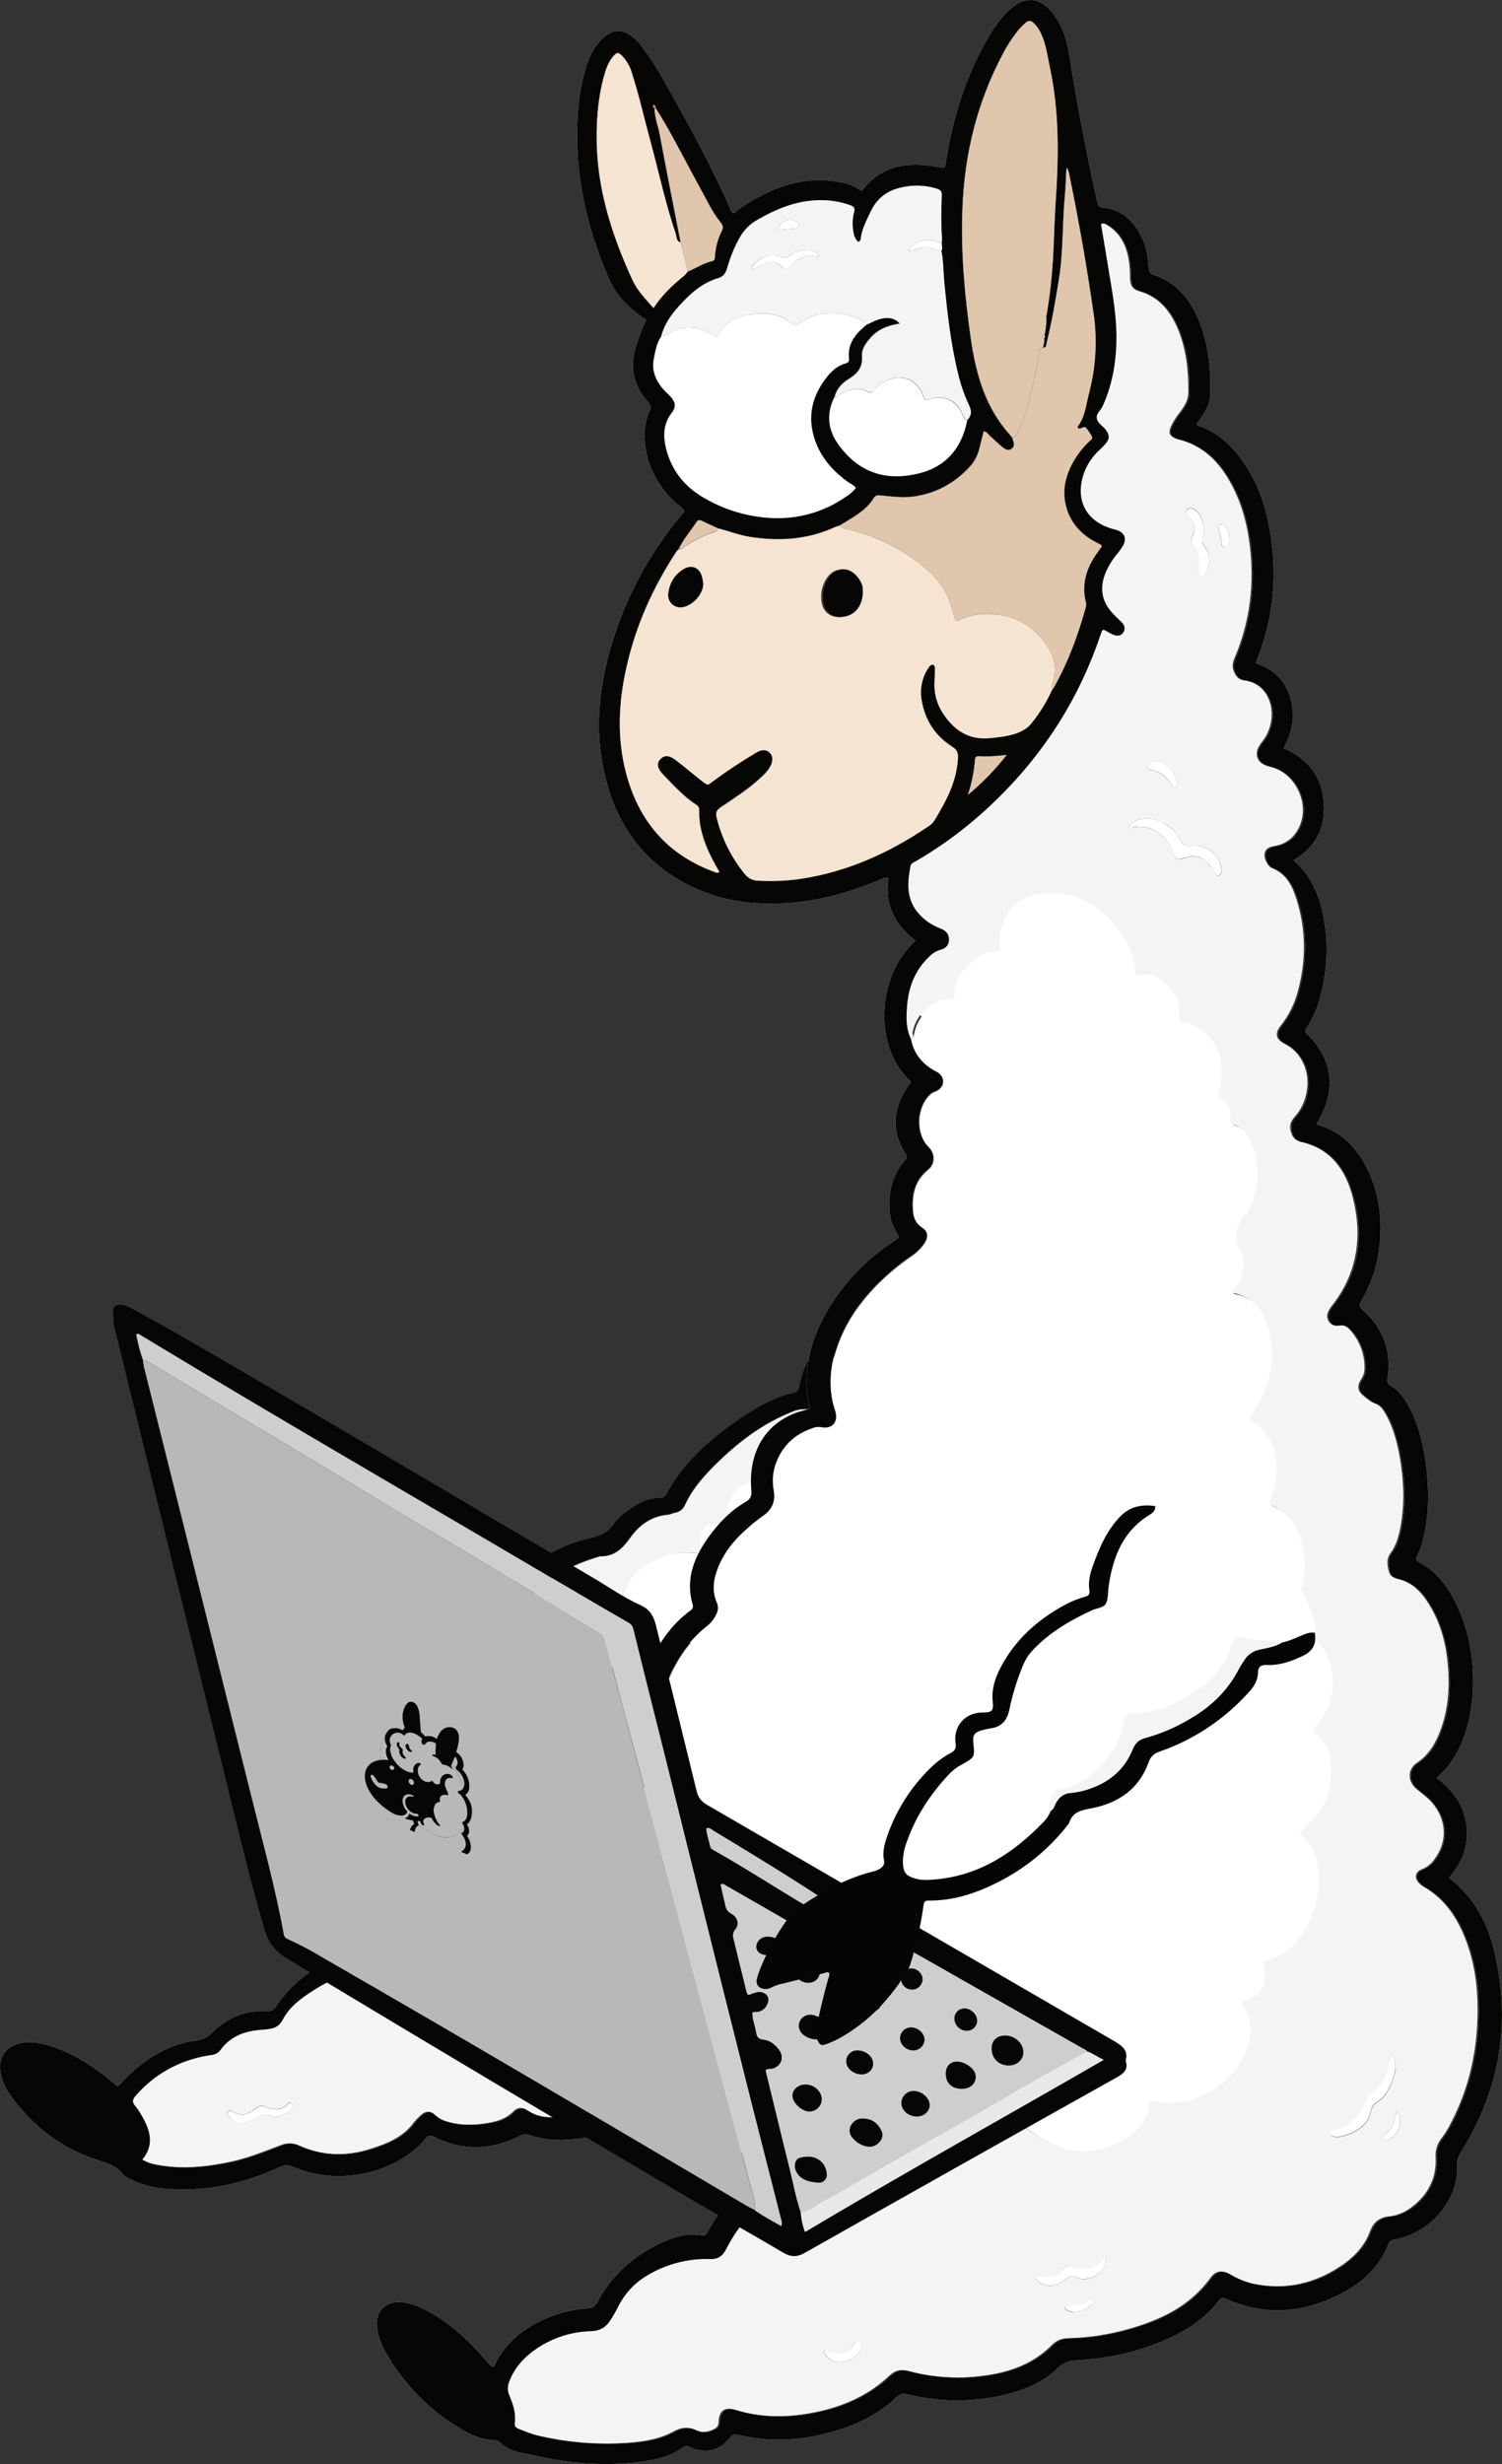 <svg id="epMrWzQ40aj1" xmlns="http://www.w3.org/2000/svg" xmlns:xlink="http://www.w3.org/1999/xlink" viewBox="0 0 926.87 1519.74" shape-rendering="geometricPrecision" text-rendering="geometricPrecision">
<rect x="0" y="0" width="926.87" height="1519.74" fill="#333333" stroke="none"/>
<style><![CDATA[
#epMrWzQ40aj5_tr {animation: epMrWzQ40aj5_tr__tr 3000ms linear infinite normal forwards}@keyframes epMrWzQ40aj5_tr__tr { 0% {transform: translate(611.914px,806.952px) rotate(0deg)} 6.667% {transform: translate(611.914px,806.952px) rotate(8deg)} 13.333% {transform: translate(611.914px,806.952px) rotate(0deg)} 20% {transform: translate(611.914px,806.952px) rotate(8deg)} 26.667% {transform: translate(611.914px,806.952px) rotate(0deg)} 33.333% {transform: translate(611.914px,806.952px) rotate(8deg)} 40% {transform: translate(611.914px,806.952px) rotate(0deg)} 46.667% {transform: translate(611.914px,806.952px) rotate(8deg)} 53.333% {transform: translate(611.914px,806.952px) rotate(0deg)} 60% {transform: translate(611.914px,806.952px) rotate(8deg)} 66.667% {transform: translate(611.914px,806.952px) rotate(0deg)} 73.333% {transform: translate(611.914px,806.952px) rotate(8deg)} 80% {transform: translate(611.914px,806.952px) rotate(0deg)} 86.667% {transform: translate(611.914px,806.952px) rotate(8deg)} 93.333% {transform: translate(611.914px,806.952px) rotate(0deg)} 100% {transform: translate(611.914px,806.952px) rotate(0deg)}} #epMrWzQ40aj40_ts {animation: epMrWzQ40aj40_ts__ts 3000ms linear infinite normal forwards}@keyframes epMrWzQ40aj40_ts__ts { 0% {transform: translate(520.081px,365.839px) scale(1,1)} 3.333% {transform: translate(520.081px,365.839px) scale(1,0.2)} 6.667% {transform: translate(520.081px,365.839px) scale(1,1)} 46.667% {transform: translate(520.081px,365.839px) scale(1,1)} 50% {transform: translate(520.081px,365.839px) scale(1,0.2)} 53.333% {transform: translate(520.081px,365.839px) scale(1,1)} 90% {transform: translate(520.081px,365.839px) scale(1,1)} 93.333% {transform: translate(520.081px,365.839px) scale(1,0.2)} 96.667% {transform: translate(520.081px,365.839px) scale(1,1)} 100% {transform: translate(520.081px,365.839px) scale(1,1)}} #epMrWzQ40aj41_ts {animation: epMrWzQ40aj41_ts__ts 3000ms linear infinite normal forwards}@keyframes epMrWzQ40aj41_ts__ts { 0% {transform: translate(423.131px,362.086px) scale(1,1)} 3.333% {transform: translate(423.131px,362.086px) scale(1,0.2)} 6.667% {transform: translate(423.131px,362.086px) scale(1,1)} 46.667% {transform: translate(423.131px,362.086px) scale(1,1)} 50% {transform: translate(423.131px,362.086px) scale(1,0.2)} 53.333% {transform: translate(423.131px,362.086px) scale(1,1)} 90% {transform: translate(423.131px,362.086px) scale(1,1)} 93.333% {transform: translate(423.131px,362.086px) scale(1,0.2)} 96.667% {transform: translate(423.131px,362.086px) scale(1,1)} 100% {transform: translate(423.131px,362.086px) scale(1,1)}} #epMrWzQ40aj67_tr {animation: epMrWzQ40aj67_tr__tr 3000ms linear infinite normal forwards}@keyframes epMrWzQ40aj67_tr__tr { 0% {transform: translate(811.643px,928.02px) rotate(0deg)} 6.667% {transform: translate(811.643px,928.02px) rotate(0deg)} 13.333% {transform: translate(811.643px,928.02px) rotate(8deg)} 20% {transform: translate(811.643px,928.02px) rotate(0deg)} 26.667% {transform: translate(811.643px,928.02px) rotate(8deg)} 33.333% {transform: translate(811.643px,928.02px) rotate(0deg)} 40% {transform: translate(811.643px,928.02px) rotate(8deg)} 46.667% {transform: translate(811.643px,928.02px) rotate(0deg)} 53.333% {transform: translate(811.643px,928.02px) rotate(8deg)} 60% {transform: translate(811.643px,928.02px) rotate(0deg)} 66.667% {transform: translate(811.643px,928.02px) rotate(8deg)} 73.333% {transform: translate(811.643px,928.02px) rotate(0deg)} 80% {transform: translate(811.643px,928.02px) rotate(8deg)} 86.667% {transform: translate(811.643px,928.02px) rotate(0deg)} 93.333% {transform: translate(811.643px,928.02px) rotate(8deg)} 100% {transform: translate(811.643px,928.02px) rotate(0deg)}}
]]></style>
<defs><radialGradient id="epMrWzQ40aj76-fill" cx="0" cy="0" r="788.33" spreadMethod="pad" gradientUnits="userSpaceOnUse" gradientTransform="translate(79.83 787.95)"><stop id="epMrWzQ40aj76-fill-0" offset="0%" stop-color="rgba(252,211,84,0.8)"/><stop id="epMrWzQ40aj76-fill-1" offset="100%" stop-color="rgba(255,255,255,0)"/></radialGradient></defs><g><g><path d="M577.72,599.52L612.08,562c6-6.57,12.29-13.32,20.49-16.77c6.23-2.62,13.1-3.13,19.84-3.61s13.86-.92,20.13,1.72s11,8.1,16.46,12.21c9.36,7,21.09,10.09,31,16.32c10.73,6.74,19,17.07,24.11,28.67c2.94,6.69,4.9,13.83,8.43,20.24c1.87,3.4,4.19,6.59,5.51,10.24c2,5.51,1.61,11.58,2.81,17.32c1.63,7.72,6.1,14.56,8.15,22.18s.76,17.28-6.19,21c-3.2,1.72-7,1.84-10.61,1.93-15.8.37-31.81.72-47.19-2.94-10.89-2.59-21.21-7.13-31.46-11.65-7.82-3.46-15.81-7-22-12.87-3.21-3-5.95-6.65-9.72-9s-8-3-12.33-3.54c-12.62-1.54-25.85-1.24-37.33-6.7-9-4.3-16.11-11.8-22.95-19.12-9.04-9.63,1.25-20.21,8.49-28.11Z" fill="#fff"/><g id="epMrWzQ40aj5_tr" transform="translate(611.914,806.952) rotate(0)"><g transform="translate(-611.914,-806.952)"><path d="M562.32,815.72c4.5.9,7.6,4.1,10.8,6.9c18,15.5,30.3,34.5,34.2,58.3c1.1,6.6,2.1,13.3.6,20-13.2,6.5-24,15.2-29.7,29.5-3.563,9.352-9.489,17.621-17.2,24c.2-1.8-.6-3-1.7-4.4-7.245-8.705-11.89-19.276-13.4-30.5-1.2-8.1-7.8-13-15.6-11.3-2.2.5-4,.4-5.4-1.3-2.1-2.4-5.1-3.5-7.8-4.7-9.2-3.9-18.2.9-21.4,11.2-1.3,4.3-1.4,4.3-5.6,3.4-5.3-1.1-10.6-2.5-15.9-3.4-10.4-1.8-20.4,2.5-23.9,13.8-.811,2.411-1.413,4.886-1.8,7.4-.7,4.2-1.1,4.3-5.1,4.7-7.8.6-11,4-11,11.8s-.1,6.9-6.9,6.6c-13.6-.6-24.7,4.6-33.9,14.2-3.234,3.441-5.299,7.816-5.9,12.5-.2,1.4.1,2.9-.9,4.2-1,1.1-2.4,2.4-3.6.9-2.2-2.6-5.2-2.4-8-3-7.7-1.4-15.4-1.7-22.6,2.4-3.971,2.282-7.094,5.791-8.9,10-1.3,2.9-1.5,5.6.1,8.4-3.8,2-7.7,1.9-11.3,3.2-10.9,3.9-14.7,16.1-7.8,25.5c1.117,1.202,1.879,2.691,2.2,4.3-9.793-.51-19.398-2.886-28.3-7-3.6-1.7-3.6-1.9-1.8-5.6c3.3-7,1.7-12.6-4.8-16.9-1-.7-2.4-1-2.9-2.3.3-1.6,1.5-2.5,2.6-3.4c9.4-7.3,20.5-11.6,31.4-15.9c2.4-1,4.6-1.9,6.3-3.9c11.4-13.3,26.5-20.5,42.9-25.4c8.8.3,13.9-4.8,18.7-11.5c5.5-7.7,12.9-13.2,23-14.1c1.6-.1,3.1-1,4.7-1.3c2.756-.441,5.075-2.304,6.1-4.9c4.9-10.6,12.7-19,20.9-26.9c13.2-12.7,27.7-23.5,44.9-30.3c2.469-1.163,5.171-1.745,7.9-1.7c6,.3,8.2-1.5,8.9-7.5.428-3.976,1.266-7.897,2.5-11.7c3.4-10.2,9.4-18.5,19.5-22.9c11.158-5.125,22.868-8.95,34.9-11.4Z" fill="#f4f4f4"/><path d="M562.32,815.72c-12.083,2.484-23.878,6.204-35.2,11.1-10.1,4.4-16.1,12.7-19.5,22.9-1.234,3.803-2.072,7.724-2.5,11.7-.7,6.1-2.9,7.9-8.9,7.5-2.729-.045-5.431.537-7.9,1.7-17.2,6.8-31.7,17.6-44.9,30.3-8.3,8-16,16.4-20.9,26.9-1.025,2.596-3.344,4.459-6.1,4.9-1.6.3-3.1,1.1-4.7,1.3-10,.8-17.5,6.4-23,14.1-4.8,6.7-9.9,11.8-18.7,11.5-16.4,4.9-31.5,12.1-42.9,25.4-1.7,2-3.9,2.9-6.3,3.9-10.9,4.4-21.9,8.6-31.4,15.9-1.1.9-2.3,1.8-2.6,3.4.5,1.3,1.8,1.7,2.9,2.3c6.5,4.3,8.1,10,4.8,16.9-1.8,3.8-1.9,4,1.8,5.6c8.902,4.114,18.507,6.49,28.3,7c7.552,2.093,15.472,2.503,23.2,1.2c16-2.5,29.9-8.7,37.4-24.6c2.1-4.5,4.7-5.2,9.4-3.8c6.1,1.9,12.2,3.9,18.6,3.2c15-1.6,26.8-8.6,34.9-21.4c4.1-6.4,7.6-7.8,15-5.9c6.9,1.8,12.4-.8,15.5-7.4.847-1.813,2.202-3.342,3.9-4.4c3.051-1.969,6.692-2.818,10.3-2.4c9.408.874,18.895.232,28.1-1.9c14.7-3.4,28.3-8.9,40.1-18.6c7.742-6.35,13.674-14.628,17.2-24c5.7-14.3,16.5-23,29.7-29.5-.407,10.923-3.683,21.546-9.5,30.8-2.5,4-6.6,6.7-9.1,10.8-1.1,1.8-2.7,3.5-3.9,5.3-8.6,12.9-20.3,22.1-33.9,29.1-12.146,6.239-25.394,10.044-39,11.2-6.517.688-13.102.316-19.5-1.1-2.2-.5-3.2,0-4.3,1.9-5.6,9.7-14.2,13.7-25.2,11.8-2.5-.4-3.6.5-4.7,2.4-3.66,6.321-8.64,11.778-14.6,16-14,10-29.2,13.4-45.9,8.1-2.3-.7-3.7-.6-4.9,1.6-1.2,2-2.6,4-3.9,5.9-3.658,5.224-8.531,9.479-14.2,12.4-12,6.1-24.6,9.8-38.3,8.9-12.149-.689-24.187-2.701-35.9-6-5.8-1.7-11.3-3.9-16.2-7.6-1.8-1.4-3.2-1.8-5.2,0-12.4,11.1-27.4,17.6-42.1,24.7-4.5,2.1-9.4,2.8-14.2,3.6-5.6.9-8.8-1.7-8.7-7.4.106-4.359.882-8.676,2.3-12.8c1.4-4.5,1.4-4.5-3-5.5-4.862-.868-9.432-2.93-13.3-6-4-3.2-4.3-5-1.6-9.2c3.3-5.2,8-8.8,13.5-11.5c12.18-6.197,25.547-9.71,39.2-10.3c5.8-.2,11.5-1.7,17.3-1.5c1.444.134,2.826-.616,3.5-1.9c4.2-7.4,10.8-12.2,18.2-16c6.58-3.482,13.567-6.136,20.8-7.9c1.799-.265,3.38-1.332,4.3-2.9.834-1.417,1.879-2.699,3.1-3.8c12.6-12,27.2-20.8,44.2-24.6c6.7-1.5,11.9-3.5,15.9-9.4c2.6-3.9,6.6-6.7,10.5-9.4c5.3-3.7,11.1-6.2,17.7-6.3c1.632.154,3.188-.723,3.9-2.2c11.9-21.9,30.4-37.2,51-50.3c8.6-5.5,17.6-10.2,27.7-12.3c2.2-.4,3-1.7,3.3-3.7c3.6-20.7,17.3-33.2,34.7-42.7.864-.284,1.651-.763,2.3-1.4c2.9-4.3,7.2-4.7,11.6-4.2c7.3,1.2,14.5,3.5,20.5,8.6Z" fill="#070706"/><path d="M560.92,954.32c-11.7,9.7-25.4,15.2-40.1,18.6-9.213,2.076-18.691,2.717-28.1,1.9-3.608-.429-7.253.42-10.3,2.4-1.72,1.033-3.081,2.569-3.9,4.4-3.1,6.6-8.5,9.2-15.5,7.4-7.3-1.9-10.9-.4-15,5.9-8.2,12.8-20,19.7-34.9,21.4-6.5.7-12.6-1.3-18.6-3.2-4.7-1.5-7.3-.7-9.4,3.8-7.4,15.9-21.3,22.1-37.4,24.6-7.728,1.303-15.648.893-23.2-1.2-.321-1.609-1.083-3.098-2.2-4.3-6.8-9.5-3-21.6,7.8-25.5c3.6-1.3,7.5-1.2,11.3-3.2-1.6-2.7-1.4-5.5-.1-8.4c1.863-4.173,4.972-7.666,8.9-10c7.2-4.1,14.9-3.8,22.6-2.4c2.7.5,5.8.3,8,3c1.3,1.5,2.6.2,3.6-.9s.7-2.7.9-4.2c.559-4.696,2.63-9.083,5.9-12.5c9.3-9.7,20.3-14.8,33.9-14.2c6.8.3,6.9,1.2,6.9-6.6s3.2-11.2,11-11.8c4-.3,4.5-.5,5.1-4.7.458-2.499,1.059-4.97,1.8-7.4c3.5-11.3,13.5-15.7,23.9-13.8c5.3.9,10.6,2.3,15.9,3.4c4.2.9,4.2.9,5.6-3.4c3.2-10.3,12.2-15.1,21.4-11.2c2.7,1.2,5.7,2.2,7.8,4.7c1.5,1.7,3.2,1.8,5.4,1.3c7.8-1.7,14.3,3.2,15.6,11.3c1.55,11.213,6.19,21.774,13.4,30.5c1.4,1.3,2.2,2.6,2,4.3Z" fill="#fff"/></g></g><g><path d="M564.92,580.22c-12.9-10-19.2-22.5-16.7-38.5-1.9-1.1-3.1.1-4.4.6-16.3,6.8-33.1,12-50.7,14-22.6,2.6-44.6.7-65.5-9.1-29.2-13.7-46.5-37-54.1-67.8-6.4-25.9-4.5-51.6,2.5-77.1c8.543-31.116,23.724-60.012,44.5-84.7.6-.7,1.2-1.4,1.9-2.3-1-2-3-3-4.6-4.4-11.1-10-18.1-22.1-19.8-37.1-.7-7-.2-13.9,2.8-20.3c1.1-2.4.6-3.8-1-5.7-9.3-10.2-11.3-21.9-7.2-35c1.746-5.275,3.782-10.45,6.1-15.5-4.203-2.736-8.123-5.885-11.7-9.4-4.656-4.349-8.396-9.585-11-15.4-15-34.2-22.6-69.7-19-107.2.761-8.874,2.54-17.632,5.3-26.1c2.2-6.5,5.5-12.3,10.9-16.7s10-4.6,15.9-.7c2.84,1.99,5.31,4.46,7.3,7.3c4.458,5.969,8.532,12.215,12.2,18.7c15.2,26.9,30.2,53.9,42.6,82.2.229.487.496.956.8,1.4c1.7.2,2.3-1.4,3.5-2.2c19.3-13.2,39.9-21.6,63.9-16.7c2.318.395,4.571,1.102,6.7,2.1c1.9,1,3.8,2.1,5.7,3.1c12.2-16.1,28.7-18.2,47-14.7c4.3.8,4.3,1,4.9-3.2c4.1-26.4,11.8-51.7,25.1-75c3.6-6.3,7.6-12.4,12.8-17.6c10.3-10.3,20.8-9.9,29.8,3.3c4.9,7.1,7.2,15.4,8.5,23.9q7.2,45.15,17.1,89.9c.5,2.4,1.1,3.5,4,3.8c11.6,1.2,18.9,8.6,23.7,18.6c2.8,5.8,3.8,12.1,4.1,18.5.1,2.5.9,3.6,3.5,4.4c13.3,4.5,21.6,14.4,27,26.9c6.2,14.3,7.8,29.4,7.6,44.8-.1,7.6-1.9,11-8.4,20.2.5,1.5,2,1.4,3.1,1.8c8.7,3.4,15.7,9.1,21.5,16.2c10.9,13.3,17,28.7,20.1,45.4c5.2,27.8,3.1,55-7.3,81.4-.3.8-.6,1.7-.9,2.8c10.9,3.5,18.2,10.6,21.3,21.5c3.1,10.7,1.2,20.8-4.2,30.9c14.7,6,23.2,17,24.7,32.5s-4.2,28.1-18.6,36.6c3.088,2.581,5.843,5.537,8.2,8.8c5.252,7.904,8.763,16.835,10.3,26.2c3.332,17.587,2.267,35.724-3.1,52.8-1.685,5.567-4.179,10.857-7.4,15.7-.9,1.4-1.1,2.2.3,3.6c15.7,15.2,18.2,33.9,7.4,52.8-.4.8-.9,1.5-1.1,1.9-.2,1.4.5,1.4.9,1.5c12.4,3.5,21.2,11.6,27.6,22.5c8.9,15.3,11.7,31.9,10.2,49.4-.986,13.118-5.027,25.823-11.8,37.1-1.3,2.2-.9,3.1,1,4.8c12.7,11.1,18,25.2,15.6,41.9-.3,2.4-.4,3.8,2.1,5.2c5.7,3.3,9.1,8.8,12,14.5c5.2,10.4,7.8,21.5,9.4,32.9c2.1,15.8,2.3,31.5-1.6,47.1-.793,3.53-2.001,6.954-3.6,10.2-1.2,2.2-.6,3,1.4,4.1c10,5.4,16.7,13.9,21.7,23.7c8.8,17.2,11.9,35.7,11.2,54.9-.264,6.914-1.236,13.784-2.9,20.5-3.3,12.9-8.8,24.6-19.5,33.8c10.1,7.4,16.8,16.9,18.4,29.2s-2.5,22.9-10.6,32.3c2.4,2.1,4.8,4.1,6.9,6.3c10.3,10.3,16.7,22.9,20.3,36.8c11.4,45,4.5,87.2-20.1,126.5-1.613,2.343-2.388,5.162-2.2,8c.9,16.9-10.7,34.6-27.6,42.2-3.443,1.671-7.117,2.817-10.9,3.4-2,.3-3.2.9-4,3-5.1,12.9-14.4,22.3-26.3,28.9-23.7,13.2-48.3,16.1-73.7,4.8-1.9-.9-3.1-1.1-4.5.9-9.4,12.4-22.3,20-36.5,25.8-16.6,6.8-34,10.2-51.9,11.2-4.319.059-8.431,1.863-11.4,5-9.2,9-20.9,13.5-33.3,16.4-19.395,4.468-39.567,4.331-58.9-.4-3-.7-4.9-.3-7.2,1.9-12.6,12-28.1,18.5-44.7,22.5-17.6,4.3-35.2,4.8-52.9.5-1.695-.646-3.612-.021-4.6,1.5-6.9,8.5-15.1,10.4-25.2,6.1-1.4-.6-2.5-1.1-3.9,0-8.2,6.1-17.8,7.9-27.6,9.2-21,2.6-41.7.9-62.3-3.6-3.2-.7-6.4-1.3-9.6-2-4.8-1-9.5-2.6-13.2-6.1-1.175-1.166-2.746-1.844-4.4-1.9-6.3-.1-12.1-2.3-17.6-5.3-20.772-11.555-37.887-28.704-49.4-49.5-2.654-4.579-4.355-9.647-5-14.9-1-10,5.5-16.4,15.5-15.3c5.7.6,10.9,2.8,15.9,5.5c12.6,6.8,23.2,16.1,32.7,26.8c2.3,2.6,4.6,5.1,6.8,7.5c1.2.2,1.4-.5,1.7-1.1c6.5-13.4,17.2-22.3,30.6-28.2c8.446-3.861,17.531-6.133,26.8-6.7c2.8-.2,4.5-1,5.9-3.7c9.2-17.3,23.3-29.5,41.1-37.5c7.3-3.3,15.1-5.3,23.3-3.9c1.429.402,2.932-.329,3.5-1.7.6-1.1,1.3-2.2,1.9-3.3c5.712-10.186,13.517-19.047,22.9-26c.9-.7,2.3-1.1,2.6-3-1.6-.4-3.3-.9-5-1.3-10.2-2.5-20.2-5.7-30.2-9-9.7-3.2-18.3-8.8-27.2-13.7-4.8-2.6-9.6-5.2-14.2-8.1-2.063-1.492-4.817-1.61-7-.3-8.7,4.5-18,6.6-27.7,7.3-8.8.7-17.4.3-25.8-2.7-2.022-.712-4.255-.492-6.1.6-17.5,8.8-35.1,9.4-52.8.5-1.8-.9-3-.9-4.3.3-.682.582-1.318,1.218-1.9,1.9-16,18.8-51.1,29.3-80.8,16.3-3.2-1.4-5.5-1.1-8.5.3-23.2,10.7-47.4,15.8-73.1,12.9-5.598-.603-11.066-2.088-16.2-4.4-2.8-1.3-5.9-2.5-7.8-4.9-3.7-4.8-8.8-6-14.2-7.8-22.5-7.2-40.6-20.6-54.4-39.9-3.025-4.107-5.139-8.811-6.2-13.8-2-9.4,3.2-17.1,12.7-18.8c6.2-1.1,12.3,0,18.2,1.9c13.9,4.5,25.9,12.1,37,21.4c1.4,1.1,2.7,2.3,4,3.4c2-.8,2.8-2.5,4.1-3.8c12.4-12.6,26.7-22,44.5-24.4c3.855-.411,7.436-2.184,10.1-5c9.3-9.2,20.7-13.9,33.9-13.2c2.7.2,3.9-.6,5.4-2.9c8.57-12.517,20.348-22.498,34.1-28.9c11.568-5.366,23.991-8.65,36.7-9.7c6.897-.766,13.865.558,20,3.8c2.1,1.1,3.2,1,4.2-1.2.835-1.612,1.805-3.151,2.9-4.6c9.5-15.9,24.1-23.6,42-25.8c3.1-.4,4.6-1.4,5.9-4.2c5.443-11.397,14.281-20.829,25.3-27c3.3-1.9,6.9-3.6,10.7-3.9c3.2-.3,4.1-1.9,5.2-4.4c4.1-9.8,9.1-19,17.1-26.2c4.338-3.914,9.448-6.878,15-8.7c2.3-.8,2.7-1.4,2.2-3.8-5.3-26.5.2-51.2,13.1-74.6c5.3-9.6,12.1-18.1,21.1-24.7c1.4-1,2.2-1.9,1.6-4-4.7-16.2,1.3-30,10.7-42.7c6.1-8.2,13.2-15.5,22.2-20.6c3.1-1.8,3.6-3.9,3.3-7.5-1.7-20.3,6.4-39.3,27.2-47.2c2.8-1.1,5.9-1.7,9-2.6-1.312-5.708-1.983-11.544-2-17.4.1-14.9,4.5-28.6,11.8-41.5c9.895-17.48,23.77-32.383,40.5-43.5c1.3-.9,2.7-1.8,4-2.8.1-.1.2-.3.6-.8-2.4-4.2-4.9-8.6-5.5-13.7-1.5-12.5.8-23.9,9.2-33.6c1-1.2,1.7-1.9.6-3.6-9.8-15-7.8-29.5,2.3-43.5.3-.4.5-.9.8-1.4-23.3-20.8-21.3-65.4,2.8-86.9ZM404.72,66.92c.1-1.2-.5-2.4-1.5-2.2-.7.2-.3,1.6.6,2.2.1,5.7,2.3,10.9,3.3,16.4c4.1,22.1,8.5,44.1,12.8,66.1-2.8-.8-2.4-3.4-3-5.3-6.2-18.4-10.3-37.4-15.4-56.2-3.9-14.4-7.1-28.9-11.7-43.1-1.08-3.87-3.108-7.41-5.9-10.3-2.5-2.5-3.2-2.5-5.6.2-3.3,3.8-4.8,8.5-6,13.3-2.94,11.634-4.352,23.601-4.2,35.6-.2,31.4,9,60.5,21.9,88.6c3,6.6,8.2,11.9,13.2,17.7c5.1-8,11.8-14.1,18.8-19.9.852-.852,1.653-1.754,2.4-2.7c5-1.9,9.5-5.1,14.9-6.2c1.7-.3,1.6-1.6,1.7-2.9.331-5.43,1.76-10.737,4.2-15.6c1.1-2.2.7-3.6-.7-5.3-2.868-3.743-5.411-7.724-7.6-11.9-6.5-12-12.8-24-19.3-35.9-4-7.7-8.2-15.3-12.9-22.6Zm241,127.7c1.979-11.449,3.315-23.001,4-34.6.7-11.4.8-22.9,1.6-34.3c1.9-28.2,2.5-56.2-3.5-84.1-1.5-7.1-2.4-14.3-5.5-21-1.085-2.506-2.687-4.755-4.7-6.6-1.4-1.3-2.9-1.5-4.4-.3-1.53,1.297-2.967,2.701-4.3,4.2-4.16,5.056-7.748,10.556-10.7,16.4-15.6,29.6-23.2,61.4-24.4,94.7-1,26.7,1.4,53.4,5.2,79.9c3.1,21.7,8.8,42.3,24,59.1.6.7,1.1,1.4,1.6,2.1.1.3.2.7.3,1c.8,1.9,1.3,4-.6,5.5-2.2,1.7-4.2.4-5.9-1-2.5-2-4.8-4.4-7.3-6.5-1.3-1.1-2-3-4.2-3.1-1,3.9-1.9,7.6-2.8,11.2-.992,3.871-2.914,7.441-5.6,10.4-9.3,10.1-20.6,16.5-34.3,18.5-6.9,1-13.8.1-20.6-.6-2-.2-3.4-.2-4.6,1.7-3.4,5.6-8.6,9.2-14,12.6l-6.9,4.2c-1.063.277-2.1.645-3.1,1.1-17.1,7.8-34.9,8.8-53.1,5.8-6.4-1.1-12.5-3.5-18.8-5.1-3.4-1.6-6.8-3.1-10.2-4.7-1.3-.6-2.4-.5-3.2.8-3.7,5.5-8,10.5-10.9,16.5-.519.486-.988,1.022-1.4,1.6-14.5,22.1-25.2,45.8-30.9,71.6-4.8,21.7-5.9,43.6-.1,65.3c7.8,28.9,25,49.6,53.4,60.2c1.3.5,2.5,1.6,4.1.4-7-11.8-12.8-24.1-12.5-38.3.026-1.288-.668-2.484-1.8-3.1-7.7-5-13.7-11.8-20.1-18.3-4-4-4.5-7.2-2-9.9s5.4-2.5,9.7.8c5.3,4.1,10.5,8.4,15.7,12.6c4.4,3.5,3.9,2.6,7.3.1c8.606-6.382,17.552-12.29,26.8-17.7c3.3-1.9,6.1-1.6,8,.3s2.2,4.8.5,8.1c-1.5,3-3.9,5.2-6.3,7.5-7.5,6.9-16.2,12.4-24.5,18.1-2.6,1.8-3.1,3.4-2.5,6.2c3.069,12.756,8.983,24.653,17.3,34.8c1.999,2.624,5.101,4.175,8.4,4.2c8.884.501,17.797.099,26.6-1.2c28.6-4.4,54.2-15.9,77.9-32c1.557-.926,2.916-2.149,4-3.6c7.3-12,14-24.2,14.7-38.8.2-3.3-.7-5.2-3.5-7-10.5-6.7-16.8-16.4-18.9-28.7-1.29-7.252.405-14.717,4.7-20.7.276-.966,1.284-1.526,2.25-1.25s1.526,1.284,1.25,2.25c-.1,2.5-.1,5.1-.2,7.6-.57,6.76,1.042,13.524,4.6,19.3c6.7,10.8,15.8,17.5,29.2,16.2c3.791-.297,7.563-.797,11.3-1.5c5.6-1.2,11.2-3.2,14.7-7.7c5.112-6.376,9.412-13.363,12.8-20.8.391-.348.728-.753,1-1.2c8.7-15.6,14.9-32.3,19.7-49.5.319-1.218.284-2.501-.1-3.7-2.4-10.4.4-19.8,6.1-28.4c1.3-1.9,2.6-3.8,3.9-5.5-.087-.287-.222-.558-.4-.8-1.4-.8-2.9-1.5-4.3-2.3-10-5.5-16.3-13.7-18.1-25.1-1.2-7.9.7-15.1,4.2-22.1c2.818-5.508,6.574-10.482,11.1-14.7.7-.7,2.1-1.4,1.4-2.6-.988-1.932-2.196-3.744-3.6-5.4-1.4-1.6-3,.9-4.6.3-.3-.1-.4-.5-.8-.9c3.7-4.6,4.9-10.3,6.1-16c.4-2.1.9-4.3,1.5-6.4c3.875-15.39,4.724-31.386,2.5-47.1q-6.15-42.9-14.9-85.3c-.3-1.7-.5-3.5-1.9-5.1-.3,6-.4,11.6-1,17.2-1.6,17-.9,34.1-3.6,51.1-2.1,13.3-4.4,26.5-7.6,39.6-.3,1.3-.1,3.1-2.3,3c.2-1.8,1.2-3.5.7-5.3.492-.663.606-1.533.3-2.3.761-3.549,1.13-7.171,1.1-10.8ZM581,150c.5-2,.1-4,0-6-.3-7.3-.4-14.5,0-21.8.2-4.3,0-5-4.2-6.2-6.858-1.899-14.09-2.002-21-.3-8.5,1.9-14.8,6.7-18.5,14.6-2.6,5.6-5.5,11-6.3,17.3-.096.823-.772,1.457-1.6,1.5-2.7-2.4-2.9-5.9-3.3-9.3-.202-3.095.102-6.203.9-9.2.5-2.2-.2-3.3-2.3-4-4.102-1.471-8.366-2.445-12.7-2.9-16.9-1.6-31.8,4.2-45.9,12.6-3.918,2.367-7.157,5.709-9.4,9.7-3.6,6.1-6,12.8-8.1,19.5-1,3.2-2.5,5.2-5.4,6-10.2,3-17.7,9.9-24.5,17.5-4.9,5.4-9,11.4-10.8,18.6-2.8,4-3.5,8.6-4.5,13.2-1.3,6.3.3,11.8,4,16.9c1.8,2.5,4.2,4.5,6.3,6.8c3.1,3.2,3.5,6.3.8,9.8-5.3,6.9-5.5,14.4-3.6,22.2c3.4,13.8,12,24,24.1,30.8c12.641,7.254,26.839,11.369,41.4,12c16.092.803,31.994-3.771,45.2-13c2.3-1.6,4.7-3.2,6.3-5.5-1.1-1.8-2.7-2.3-4.1-3.2-8.5-5.9-15.5-13.2-19.7-22.8-6.6-15.2-4.3-29.4,5.9-42.4c3.1-3.9,6.7-7.2,11.7-8.5c1.8-.5,2.2-1.3,2-3.1-.8-7.3,2.4-13,7.5-17.8c1-1,2.2-1.9,3.3-2.9c3.5-1.5,6.8-3.5,10.6-4s7.1.1,10,3.3c-9.5,1.6-14.9,4.6-19.7,10.7-2.2,2.8-3.9,5.9-3.6,9.4.5,6.7-2.7,10.7-8.1,14-4.2,2.5-7.6,6-8.8,11.1-5.1,10-4.3,19.7,2,28.7c12.4,17.5,29.1,23.6,49.9,18.4c16.9-4.2,26.7-15.9,30-32.9c2.7-2.9,2.7-5.8.9-9.3-2.895-6.035-5.109-12.374-6.6-18.9-4.7-19.2-6.9-38.8-8.7-58.4-.5-5.9-.3-11.9-1.7-17.7c1.02-1.28.62-2.88.3-4.5ZM562.2,640.9c1.6,8.6,6.4,14.8,14,18.9.831.373,1.633.808,2.4,1.3c4.6,3.2,4.3,8.8-.7,11.4-1.1.6-2.4.8-3.4,1.7-9.1,7.6-10,24.5-1.7,32.8c4.2,4.2,4.3,10.5-.4,14.3-8.1,6.5-9.9,15.3-9.2,24.9.3,4.2,1.6,8,5.7,10.6c3.8,2.4,3.9,6,1.3,9.9-2.018,3.035-4.639,5.622-7.7,7.6-8.1,5.55-15.636,11.88-22.5,18.9-10.2,10.6-18.4,22.5-23.3,36.4-4.1,11.5-5.5,23.3-2.8,35.4.5,2.1,1.3,4.2,1.8,6.3c1.3,6.1-2.4,10-8.5,9-1.384-.3-2.816-.3-4.2,0-9.4,2.8-17,8.1-21.8,16.9-3.7,6.8-5.2,13.9-3.8,21.6c1.2,6.7-.6,12-6.4,16-3.864,2.714-7.539,5.688-11,8.9-7,6.2-12.8,13.4-16.5,22.1-3.1,7.4-4.5,15-1.1,22.7.99,2.377.805,5.081-.5,7.3-1.24,2.632-3.05,4.955-5.3,6.8-11.3,8.9-19.2,20.3-24.5,33.5-7.9,19.3-10.9,39.1-4.5,59.6.305,1.044.506,2.116.6,3.2.1,3.1-.6,3.5-3.8,3.2-8.9-1-14.1,1.8-18.1,9.7-.3.6-.7,1.3-1,1.9-4.686,3.44-8.546,7.881-11.3,13-2,3.6-3.9,7.4-5.8,11.1s-4.2,6.4-8.6,7.6c-6.7,1.9-12.6,5.6-18,10-7.4,6.1-12.8,13.9-18.7,21.2-2.6,3.1-5.4,5.2-9.4,6-5.884,1.188-11.667,2.826-17.3,4.9-4.8,1.8-9.5,3.9-13.1,7.6-5.3,5.4-10.6,11-15.6,16.7-1.67,2.177-4.383,3.286-7.1,2.9-2.164-.312-4.303-.78-6.4-1.4-5.107-1.411-10.446-1.785-15.7-1.1-15.936,1.807-31.237,7.284-44.7,16-7.3,4.8-14.3,9.9-18.5,18-1.231,2.497-3.499,4.326-6.2,5-2.295.545-4.642.847-7,.9-10,.8-18.8,3.9-25,12.4-1.442,1.886-3.631,3.053-6,3.2-3.245.426-6.454,1.095-9.6,2-14.7,3.9-26.8,11.8-36.8,23.1-1.8,2.1-2.4,3.7-.4,6.1c1.862,2.251,3.471,4.699,4.8,7.3c4.8,8.6,7,17.2-.3,26c2.775,1.517,5.783,2.565,8.9,3.1c15.3,2.9,30.4,1.3,45.4-1.8c10.9-2.3,21.2-6.5,31.5-10.4c3.559-1.423,7.554-1.277,11,.4c14.6,6.5,29.7,6.7,44.7,1.8c10-3.3,19.8-7.3,26.3-16.4c1.083-1.467,2.361-2.779,3.8-3.9c3.4-3.1,6.2-3.2,9.5,0c1.758,1.569,3.841,2.73,6.1,3.4c8.9,2.9,17.9,2.6,26.9,1c5.4-.9,10.5-2.6,14.6-6.7c3-3,5.9-3.2,9.3-.7c3.657,2.42,7.917,3.771,12.3,3.9c4.902.317,9.823.183,14.7-.4c8.498-1.017,16.736-3.594,24.3-7.6c4.1-2.1,7.8-1.9,11.8.6c8.406,5.377,17.084,10.317,26,14.8c19.2,9.7,39.9,14.3,60.8,18.5c6,1.2,6.6.4,8.9-5.1.638-1.708,1.441-3.349,2.4-4.9c3.8-6.1,8.7-11.2,15.6-13.8c2-.7,4.6-1.9,6.1.2c1.4,1.9-.8,3.7-1.9,5.1-5.6,6.9-8.4,14.8-9.4,23.4-.215.89-.382,1.792-.5,2.7-.3,6-3.6,9.5-9.1,11.6-6.799,2.581-13.197,6.117-19,10.5-9,6.8-15.5,15.7-20.6,25.7-2.2,4.3-4.8,6.4-10.1,6.3-13.7-.5-26.6,3.2-38.5,10-8.08,4.647-14.538,11.663-18.5,20.1-1.41,2.756-2.979,5.427-4.7,8-2.8,4.3-6.6,6.2-11.8,6.4-11.678.319-23.036,3.885-32.8,10.3-7.9,5.2-14.2,11.8-17.6,20.9-1.118,2.696-1.082,5.732.1,8.4c2.2,5.4,4,11,3.4,16.9-.331,1.647.676,3.268,2.3,3.7c3.841,1.619,7.782,2.989,11.8,4.1c19.123,4.469,38.828,5.92,58.4,4.3c8.7-.8,17.4-2.4,25.1-6.6c4.9-2.7,9.3-3.3,14.4-.9c3.7,1.8,7.5,1,11-.8c1.685-.758,2.75-2.453,2.7-4.3.3-6.9,3.7-9.5,10.4-7.5c16.2,5,32.6,4.8,49,1.5c17.2-3.4,32.9-10.3,45.9-22.5c3.7-3.5,7.2-4.2,11.8-3c15.84,4.258,32.397,5.144,48.6,2.6c15-2.3,28.9-7.4,39.8-18.4c2.613-2.8,6.27-4.393,10.1-4.4c12.561-.208,25.037-2.092,37.1-5.6c20-5.6,38.1-14.1,50.8-31.6c3.3-4.5,7.1-5,12-2.3c4.206,2.532,8.752,4.451,13.5,5.7c20.7,4.5,39.6.3,56.8-12c7.2-5.2,13-11.7,16.2-20.1c2.2-5.9,6.1-8.7,12.1-9.3c6.6-.7,12-3.9,16.8-8.3c7.886-6.983,12.157-17.181,11.6-27.7-.391-4.345.897-8.675,3.6-12.1c2.406-3.182,4.483-6.599,6.2-10.2c11.2-21.8,16.1-45,16.1-69.4c0-14.5-2-28.6-7.1-42.2-5.2-13.8-12.9-25.6-26-33.2-1.104-.62-2.115-1.395-3-2.3-3.1-3.2-2.5-7.1,1.7-8.6c3.217-1.29,5.971-3.52,7.9-6.4c8.1-10.7,7.4-24.4-1.9-35-2.8-3.2-6.2-5.6-9.4-8.2-5.6-4.7-5.5-12.2.4-16.1c6.2-4.1,10.2-9.8,13-16.4c6.2-14.2,7.4-29.1,6-44.3-1.2-12.6-4.4-24.7-10.8-35.7-4.7-8-10.5-14.8-20.2-17-2.4-.5-4.7-1.8-5.3-4.3-.9-3.9-1.7-7.9.9-11.5c3.9-5.3,5.4-11.4,6.5-17.8c2.3-13.8,1.7-27.5-.7-41.2-1.6-9-3.8-17.8-8.2-25.9-1.7-3.1-3.4-6.3-6.9-7.4-2.9-1-5-2.9-7.2-4.7-3.7-3-4.2-5.8-1.8-10c1.1-1.9,2.2-3.8,2.3-6c.449-9.188-2.832-18.167-9.1-24.9-1.6-1.8-3.6-3-6.2-2.6-2.9.4-5.5-.1-7-2.9s-.4-5.3,1-7.7c.476-.773,1.011-1.509,1.6-2.2c15.5-19.9,18.6-42.3,12.5-66-4.3-16.9-13.5-30.2-31.9-34.4-.543-.135-1.077-.302-1.6-.5-2.068-.73-3.664-2.401-4.3-4.5-1.6-4-1.1-7.3,1.9-10.5c4.064-4.489,6.678-10.101,7.5-16.1c2-11.8-3.5-23.7-13.3-28.7-5.8-2.9-6.8-6.5-2.7-11.6c4.907-6.114,8.453-13.206,10.4-20.8c5.1-18.9,5.3-37.7-.6-56.4-2.6-8.5-6.3-16.3-15.5-19.9-2.7-1-5-6.2-4.4-8.8.7-3.5,3.5-4.2,6.5-4.8c7.4-1.3,12.4-5.8,15.3-12.6c5.7-13.6-2.3-31-16.3-35.6-1.7-.6-3.5-.9-5.2-1.6-5-2.1-6.6-7.1-3.7-11.7c1.3-2.2,3.1-4.1,4.3-6.3c7.9-14.2,2-32.5-13.6-34.3-3.4-.4-5.3-2.7-6.4-5.9-1.1-3-.4-5.7.8-8.4c9.6-22.7,12.2-46.2,9-70.5-1.9-14.2-5.9-27.7-13.4-40-7-11.6-16.5-20.2-30-23.7-.896-.16-1.769-.429-2.6-.8-3.4-1.6-4.09-3.5-2.59-7c1.347-2.967,3.056-5.755,5.09-8.3c3-3.9,5.81-8,5.81-13.2.1-13.2-1.2-26.2-6.31-38.5-4.59-11.1-11.5-20.1-23.9-23.7-4.3-1.3-5.6-3.5-5.8-8.1.003-3.276-.198-6.549-.6-9.8-1.4-9.5-5.1-17.8-13.7-23-1-.6-2-1.6-3.59-.4c1.59,9.8,3.19,19.6,4.9,29.4c2.3,14.2,4.9,28.3,4.6,42.8-.31,13.9-2.7,27.4-8.6,40.2-1.1,2.4-3.81,4.3-3.5,7.2s3.1,4.3,4.9,6.4c3.4,4,3.3,6.5-.4,10.4l-2.7,2.7c-4.144,3.844-7.388,8.557-9.5,13.8-6,16.2.5,29.7,16.2,34.6c1.4.4,2.8.7,4.19,1.2c4.31,1.6,5.81,5,3.7,9.1-1.183,2.057-2.556,3.998-4.1,5.8-2.984,3.654-5.408,7.732-7.19,12.1-3.31,8.8-2.1,16.8,4.3,23.8c1.8,2,3.9,3.8,5.8,5.8s2.6,4,1.2,6.4c-1.2,2.1-3.9,2.7-6.8,1.3-1.91-.9-3.7-2-5.5-3-.361.304-.696.639-1,1-.435,1.008-.803,2.043-1.1,3.1-15.4,45.2-41.81,82.8-78,113.6-10.974,9.249-22.717,17.545-35.1,24.8-1.5.9-3.5,1.4-3.9,3.5-1.9,9.8-2.6,19.5,4.19,28.1c3.836,4.657,8.84,8.212,14.5,10.3c3.1,1.2,5.2,3.4,5.1,7-.1,3.4-2.3,5.3-5.3,6.1-2.616.799-4.989,2.243-6.9,4.2-8.9,8.2-12.8,18.8-13.7,30.6-1.28,6.62-1.5,13.62,1.72,20.12Zm59-175.3c-5.8.5-11.3,1.2-17,.8-1.6-.1-2.5.4-2.6,2-.528,7.425-2.007,14.751-4.4,21.8c8.892-7.279,16.948-15.523,24.02-24.58Z" fill="#f5e4d1"/><path d="M564.92,580.22c-12.9-10-19.2-22.5-16.7-38.5-1.9-1.1-3.1.1-4.4.6-16.3,6.8-33.1,12-50.7,14-22.6,2.6-44.6.7-65.5-9.1-29.2-13.7-46.5-37-54.1-67.8-6.4-25.9-4.5-51.6,2.5-77.1c8.543-31.116,23.724-60.012,44.5-84.7.6-.7,1.2-1.4,1.9-2.3-1-2-3-3-4.6-4.4-11.1-10-18.1-22.1-19.8-37.1-.7-7-.2-13.9,2.8-20.3c1.1-2.4.6-3.8-1-5.7-9.3-10.2-11.3-21.9-7.2-35c1.746-5.275,3.782-10.45,6.1-15.5-4.203-2.736-8.123-5.885-11.7-9.4-4.656-4.349-8.396-9.585-11-15.4-15-34.2-22.6-69.7-19-107.2.761-8.874,2.54-17.632,5.3-26.1c2.2-6.5,5.5-12.3,10.9-16.7s10-4.6,15.9-.7c2.84,1.99,5.31,4.46,7.3,7.3c4.458,5.969,8.532,12.215,12.2,18.7c15.2,26.9,30.2,53.9,42.6,82.2.229.487.496.956.8,1.4c1.7.2,2.3-1.4,3.5-2.2c19.3-13.2,39.9-21.6,63.9-16.7c2.318.395,4.571,1.102,6.7,2.1c1.9,1,3.8,2.1,5.7,3.1c12.2-16.1,28.7-18.2,47-14.7c4.3.8,4.3,1,4.9-3.2c4.1-26.4,11.8-51.7,25.1-75c3.6-6.3,7.6-12.4,12.8-17.6c10.3-10.3,20.8-9.9,29.8,3.3c4.9,7.1,7.2,15.4,8.5,23.9q7.2,45.15,17.1,89.9c.5,2.4,1.1,3.5,4,3.8c11.6,1.2,18.9,8.6,23.7,18.6c2.8,5.8,3.8,12.1,4.1,18.5.1,2.5.9,3.6,3.5,4.4c13.3,4.5,21.6,14.4,27,26.9c6.2,14.3,7.8,29.4,7.6,44.8-.1,7.6-1.9,11-8.4,20.2.5,1.5,2,1.4,3.1,1.8c8.7,3.4,15.7,9.1,21.5,16.2c10.9,13.3,17,28.7,20.1,45.4c5.2,27.8,3.1,55-7.3,81.4-.3.8-.6,1.7-.9,2.8c10.9,3.5,18.2,10.6,21.3,21.5c3.1,10.7,1.2,20.8-4.2,30.9c14.7,6,23.2,17,24.7,32.5s-4.2,28.1-18.6,36.6c3.088,2.581,5.843,5.537,8.2,8.8c5.252,7.904,8.763,16.835,10.3,26.2c3.332,17.587,2.267,35.724-3.1,52.8-1.685,5.567-4.179,10.857-7.4,15.7-.9,1.4-1.1,2.2.3,3.6c15.7,15.2,18.2,33.9,7.4,52.8-.4.8-.9,1.5-1.1,1.9-.2,1.4.5,1.4.9,1.5c12.4,3.5,21.2,11.6,27.6,22.5c8.9,15.3,11.7,31.9,10.2,49.4-.986,13.118-5.027,25.823-11.8,37.1-1.3,2.2-.9,3.1,1,4.8c12.7,11.1,18,25.2,15.6,41.9-.3,2.4-.4,3.8,2.1,5.2c5.7,3.3,9.1,8.8,12,14.5c5.2,10.4,7.8,21.5,9.4,32.9c2.1,15.8,2.3,31.5-1.6,47.1-.793,3.53-2.001,6.954-3.6,10.2-1.2,2.2-.6,3,1.4,4.1c10,5.4,16.7,13.9,21.7,23.7c8.8,17.2,11.9,35.7,11.2,54.9-.264,6.914-1.236,13.784-2.9,20.5-3.3,12.9-8.8,24.6-19.5,33.8c10.1,7.4,16.8,16.9,18.4,29.2s-2.5,22.9-10.6,32.3c2.4,2.1,4.8,4.1,6.9,6.3c10.3,10.3,16.7,22.9,20.3,36.8c11.4,45,4.5,87.2-20.1,126.5-1.613,2.343-2.388,5.162-2.2,8c.9,16.9-10.7,34.6-27.6,42.2-3.443,1.671-7.117,2.817-10.9,3.4-2,.3-3.2.9-4,3-5.1,12.9-14.4,22.3-26.3,28.9-23.7,13.2-48.3,16.1-73.7,4.8-1.9-.9-3.1-1.1-4.5.9-9.4,12.4-22.3,20-36.5,25.8-16.6,6.8-34,10.2-51.9,11.2-4.319.059-8.431,1.863-11.4,5-9.2,9-20.9,13.5-33.3,16.4-19.395,4.468-39.567,4.331-58.9-.4-3-.7-4.9-.3-7.2,1.9-12.6,12-28.1,18.5-44.7,22.5-17.6,4.3-35.2,4.8-52.9.5-1.695-.646-3.612-.021-4.6,1.5-6.9,8.5-15.1,10.4-25.2,6.1-1.4-.6-2.5-1.1-3.9,0-8.2,6.1-17.8,7.9-27.6,9.2-21,2.6-41.7.9-62.3-3.6-3.2-.7-6.4-1.3-9.6-2-4.8-1-9.5-2.6-13.2-6.1-1.175-1.166-2.746-1.844-4.4-1.9-6.3-.1-12.1-2.3-17.6-5.3-20.772-11.555-37.887-28.704-49.4-49.5-2.654-4.579-4.355-9.647-5-14.9-1-10,5.5-16.4,15.5-15.3c5.7.6,10.9,2.8,15.9,5.5c12.6,6.8,23.2,16.1,32.7,26.8c2.3,2.6,4.6,5.1,6.8,7.5c1.2.2,1.4-.5,1.7-1.1c6.5-13.4,17.2-22.3,30.6-28.2c8.446-3.861,17.531-6.133,26.8-6.7c2.8-.2,4.5-1,5.9-3.7c9.2-17.3,23.3-29.5,41.1-37.5c7.3-3.3,15.1-5.3,23.3-3.9c1.429.402,2.932-.329,3.5-1.7.6-1.1,1.3-2.2,1.9-3.3c5.712-10.186,13.517-19.047,22.9-26c.9-.7,2.3-1.1,2.6-3-1.6-.4-3.3-.9-5-1.3-10.2-2.5-20.2-5.7-30.2-9-9.7-3.2-18.3-8.8-27.2-13.7-4.8-2.6-9.6-5.2-14.2-8.1-2.063-1.492-4.817-1.61-7-.3-8.7,4.5-18,6.6-27.7,7.3-8.8.7-17.4.3-25.8-2.7-2.022-.712-4.255-.492-6.1.6-17.5,8.8-35.1,9.4-52.8.5-1.8-.9-3-.9-4.3.3-.682.582-1.318,1.218-1.9,1.9-16,18.8-51.1,29.3-80.8,16.3-3.2-1.4-5.5-1.1-8.5.3-23.2,10.7-47.4,15.8-73.1,12.9-5.598-.603-11.066-2.088-16.2-4.4-2.8-1.3-5.9-2.5-7.8-4.9-3.7-4.8-8.8-6-14.2-7.8-22.5-7.2-40.6-20.6-54.4-39.9-3.025-4.107-5.139-8.811-6.2-13.8-2-9.4,3.2-17.1,12.7-18.8c6.2-1.1,12.3,0,18.2,1.9c13.9,4.5,25.9,12.1,37,21.4c1.4,1.1,2.7,2.3,4,3.4c2-.8,2.8-2.5,4.1-3.8c12.4-12.6,26.7-22,44.5-24.4c3.855-.411,7.436-2.184,10.1-5c9.3-9.2,20.7-13.9,33.9-13.2c2.7.2,3.9-.6,5.4-2.9c8.57-12.517,20.348-22.498,34.1-28.9c11.568-5.366,23.991-8.65,36.7-9.7c6.897-.766,13.865.558,20,3.8c2.1,1.1,3.2,1,4.2-1.2.835-1.612,1.805-3.151,2.9-4.6c9.5-15.9,24.1-23.6,42-25.8c3.1-.4,4.6-1.4,5.9-4.2c5.443-11.397,14.281-20.829,25.3-27c3.3-1.9,6.9-3.6,10.7-3.9c3.2-.3,4.1-1.9,5.2-4.4c4.1-9.8,9.1-19,17.1-26.2c4.338-3.914,9.448-6.878,15-8.7c2.3-.8,2.7-1.4,2.2-3.8-5.3-26.5.2-51.2,13.1-74.6c5.3-9.6,12.1-18.1,21.1-24.7c1.4-1,2.2-1.9,1.6-4-4.7-16.2,1.3-30,10.7-42.7c6.1-8.2,13.2-15.5,22.2-20.6c3.1-1.8,3.6-3.9,3.3-7.5-1.7-20.3,6.4-39.3,27.2-47.2c2.8-1.1,5.9-1.7,9-2.6-1.312-5.708-1.983-11.544-2-17.4.1-14.9,4.5-28.6,11.8-41.5c9.895-17.48,23.77-32.383,40.5-43.5c1.3-.9,2.7-1.8,4-2.8.1-.1.2-.3.6-.8-2.4-4.2-4.9-8.6-5.5-13.7-1.5-12.5.8-23.9,9.2-33.6c1-1.2,1.7-1.9.6-3.6-9.8-15-7.8-29.5,2.3-43.5.3-.4.5-.9.8-1.4-23.3-20.8-21.3-65.4,2.8-86.9ZM404.72,66.92c.1-1.2-.5-2.4-1.5-2.2-.7.2-.3,1.6.6,2.2.1,5.7,2.3,10.9,3.3,16.4c4.1,22.1,8.5,44.1,12.8,66.1-2.8-.8-2.4-3.4-3-5.3-6.2-18.4-10.3-37.4-15.4-56.2-3.9-14.4-7.1-28.9-11.7-43.1-1.08-3.87-3.108-7.41-5.9-10.3-2.5-2.5-3.2-2.5-5.6.2-3.3,3.8-4.8,8.5-6,13.3-2.94,11.634-4.352,23.601-4.2,35.6-.2,31.4,9,60.5,21.9,88.6c3,6.6,8.2,11.9,13.2,17.7c5.1-8,11.8-14.1,18.8-19.9.852-.852,1.653-1.754,2.4-2.7c5-1.9,9.5-5.1,14.9-6.2c1.7-.3,1.6-1.6,1.7-2.9.331-5.43,1.76-10.737,4.2-15.6c1.1-2.2.7-3.6-.7-5.3-2.868-3.743-5.411-7.724-7.6-11.9-6.5-12-12.8-24-19.3-35.9-4-7.7-8.2-15.3-12.9-22.6Zm241,127.7c1.979-11.449,3.315-23.001,4-34.6.7-11.4.8-22.9,1.6-34.3c1.9-28.2,2.5-56.2-3.5-84.1-1.5-7.1-2.4-14.3-5.5-21-1.085-2.506-2.687-4.755-4.7-6.6-1.4-1.3-2.9-1.5-4.4-.3-1.53,1.297-2.967,2.701-4.3,4.2-4.16,5.056-7.748,10.556-10.7,16.4-15.6,29.6-23.2,61.4-24.4,94.7-1,26.7,1.4,53.4,5.2,79.9c3.1,21.7,8.8,42.3,24,59.1.6.7,1.1,1.4,1.6,2.1.1.3.2.7.3,1c.8,1.9,1.3,4-.6,5.5-2.2,1.7-4.2.4-5.9-1-2.5-2-4.8-4.4-7.3-6.5-1.3-1.1-2-3-4.2-3.1-1,3.9-1.9,7.6-2.8,11.2-.992,3.871-2.914,7.441-5.6,10.4-9.3,10.1-20.6,16.5-34.3,18.5-6.9,1-13.8.1-20.6-.6-2-.2-3.4-.2-4.6,1.7-3.4,5.6-8.6,9.2-14,12.6l-6.9,4.2c-1.063.277-2.1.645-3.1,1.1-17.1,7.8-34.9,8.8-53.1,5.8-6.4-1.1-12.5-3.5-18.8-5.1-3.4-1.6-6.8-3.1-10.2-4.7-1.3-.6-2.4-.5-3.2.8-3.7,5.5-8,10.5-10.9,16.5-.519.486-.988,1.022-1.4,1.6-14.5,22.1-25.2,45.8-30.9,71.6-4.8,21.7-5.9,43.6-.1,65.3c7.8,28.9,25,49.6,53.4,60.2c1.3.5,2.5,1.6,4.1.4-7-11.8-12.8-24.1-12.5-38.3.026-1.288-.668-2.484-1.8-3.1-7.7-5-13.7-11.8-20.1-18.3-4-4-4.5-7.2-2-9.9s5.4-2.5,9.7.8c5.3,4.1,10.5,8.4,15.7,12.6c4.4,3.5,3.9,2.6,7.3.1c8.606-6.382,17.552-12.29,26.8-17.7c3.3-1.9,6.1-1.6,8,.3s2.2,4.8.5,8.1c-1.5,3-3.9,5.2-6.3,7.5-7.5,6.9-16.2,12.4-24.5,18.1-2.6,1.8-3.1,3.4-2.5,6.2c3.069,12.756,8.983,24.653,17.3,34.8c1.999,2.624,5.101,4.175,8.4,4.2c8.884.501,17.797.099,26.6-1.2c28.6-4.4,54.2-15.9,77.9-32c1.557-.926,2.916-2.149,4-3.6c7.3-12,14-24.2,14.7-38.8.2-3.3-.7-5.2-3.5-7-10.5-6.7-16.8-16.4-18.9-28.7-1.29-7.252.405-14.717,4.7-20.7.276-.966,1.284-1.526,2.25-1.25s1.526,1.284,1.25,2.25c-.1,2.5-.1,5.1-.2,7.6-.57,6.76,1.042,13.524,4.6,19.3c6.7,10.8,15.8,17.5,29.2,16.2c3.791-.297,7.563-.797,11.3-1.5c5.6-1.2,11.2-3.2,14.7-7.7c5.112-6.376,9.412-13.363,12.8-20.8.391-.348.728-.753,1-1.2c8.7-15.6,14.9-32.3,19.7-49.5.319-1.218.284-2.501-.1-3.7-2.4-10.4.4-19.8,6.1-28.4c1.3-1.9,2.6-3.8,3.9-5.5-.087-.287-.222-.558-.4-.8-1.4-.8-2.9-1.5-4.3-2.3-10-5.5-16.3-13.7-18.1-25.1-1.2-7.9.7-15.1,4.2-22.1c2.818-5.508,6.574-10.482,11.1-14.7.7-.7,2.1-1.4,1.4-2.6-.988-1.932-2.196-3.744-3.6-5.4-1.4-1.6-3,.9-4.6.3-.3-.1-.4-.5-.8-.9c3.7-4.6,4.9-10.3,6.1-16c.4-2.1.9-4.3,1.5-6.4c3.875-15.39,4.724-31.386,2.5-47.1q-6.15-42.9-14.9-85.3c-.3-1.7-.5-3.5-1.9-5.1-.3,6-.4,11.6-1,17.2-1.6,17-.9,34.1-3.6,51.1-2.1,13.3-4.4,26.5-7.6,39.6-.3,1.3-.1,3.1-2.3,3c.2-1.8,1.2-3.5.7-5.3.492-.663.606-1.533.3-2.3.761-3.549,1.13-7.171,1.1-10.8ZM581,150c.5-2,.1-4,0-6-.3-7.3-.4-14.5,0-21.8.2-4.3,0-5-4.2-6.2-6.858-1.899-14.09-2.002-21-.3-8.5,1.9-14.8,6.7-18.5,14.6-2.6,5.6-5.5,11-6.3,17.3-.096.823-.772,1.457-1.6,1.5-2.7-2.4-2.9-5.9-3.3-9.3-.202-3.095.102-6.203.9-9.2.5-2.2-.2-3.3-2.3-4-4.102-1.471-8.366-2.445-12.7-2.9-16.9-1.6-31.8,4.2-45.9,12.6-3.918,2.367-7.157,5.709-9.4,9.7-3.6,6.1-6,12.8-8.1,19.5-1,3.2-2.5,5.2-5.4,6-10.2,3-17.7,9.9-24.5,17.5-4.9,5.4-9,11.4-10.8,18.6-2.8,4-3.5,8.6-4.5,13.2-1.3,6.3.3,11.8,4,16.9c1.8,2.5,4.2,4.5,6.3,6.8c3.1,3.2,3.5,6.3.8,9.8-5.3,6.9-5.5,14.4-3.6,22.2c3.4,13.8,12,24,24.1,30.8c12.641,7.254,26.839,11.369,41.4,12c16.092.803,31.994-3.771,45.2-13c2.3-1.6,4.7-3.2,6.3-5.5-1.1-1.8-2.7-2.3-4.1-3.2-8.5-5.9-15.5-13.2-19.7-22.8-6.6-15.2-4.3-29.4,5.9-42.4c3.1-3.9,6.7-7.2,11.7-8.5c1.8-.5,2.2-1.3,2-3.1-.8-7.3,2.4-13,7.5-17.8c1-1,2.2-1.9,3.3-2.9c3.5-1.5,6.8-3.5,10.6-4s7.1.1,10,3.3c-9.5,1.6-14.9,4.6-19.7,10.7-2.2,2.8-3.9,5.9-3.6,9.4.5,6.7-2.7,10.7-8.1,14-4.2,2.5-7.6,6-8.8,11.1-5.1,10-4.3,19.7,2,28.7c12.4,17.5,29.1,23.6,49.9,18.4c16.9-4.2,26.7-15.9,30-32.9c2.7-2.9,2.7-5.8.9-9.3-2.895-6.035-5.109-12.374-6.6-18.9-4.7-19.2-6.9-38.8-8.7-58.4-.5-5.9-.3-11.9-1.7-17.7c1.02-1.28.62-2.88.3-4.5ZM562.2,640.9c1.6,8.6,6.4,14.8,14,18.9.831.373,1.633.808,2.4,1.3c4.6,3.2,4.3,8.8-.7,11.4-1.1.6-2.4.8-3.4,1.7-9.1,7.6-10,24.5-1.7,32.8c4.2,4.2,4.3,10.5-.4,14.3-8.1,6.5-9.9,15.3-9.2,24.9.3,4.2,1.6,8,5.7,10.6c3.8,2.4,3.9,6,1.3,9.9-2.018,3.035-4.639,5.622-7.7,7.6-8.1,5.55-15.636,11.88-22.5,18.9-10.2,10.6-18.4,22.5-23.3,36.4-4.1,11.5-5.5,23.3-2.8,35.4.5,2.1,1.3,4.2,1.8,6.3c1.3,6.1-2.4,10-8.5,9-1.384-.3-2.816-.3-4.2,0-9.4,2.8-17,8.1-21.8,16.9-3.7,6.8-5.2,13.9-3.8,21.6c1.2,6.7-.6,12-6.4,16-3.864,2.714-7.539,5.688-11,8.9-7,6.2-12.8,13.4-16.5,22.1-3.1,7.4-4.5,15-1.1,22.7.99,2.377.805,5.081-.5,7.3-1.24,2.632-3.05,4.955-5.3,6.8-11.3,8.9-19.2,20.3-24.5,33.5-7.9,19.3-10.9,39.1-4.5,59.6.305,1.044.506,2.116.6,3.2.1,3.1-.6,3.5-3.8,3.2-8.9-1-14.1,1.8-18.1,9.7-.3.6-.7,1.3-1,1.9-4.686,3.44-8.546,7.881-11.3,13-2,3.6-3.9,7.4-5.8,11.1s-4.2,6.4-8.6,7.6c-6.7,1.9-12.6,5.6-18,10-7.4,6.1-12.8,13.9-18.7,21.2-2.6,3.1-5.4,5.2-9.4,6-5.884,1.188-11.667,2.826-17.3,4.9-4.8,1.8-9.5,3.9-13.1,7.6-5.3,5.4-10.6,11-15.6,16.7-1.67,2.177-4.383,3.286-7.1,2.9-2.164-.312-4.303-.78-6.4-1.4-5.107-1.411-10.446-1.785-15.7-1.1-15.936,1.807-31.237,7.284-44.7,16-7.3,4.8-14.3,9.9-18.5,18-1.231,2.497-3.499,4.326-6.2,5-2.295.545-4.642.847-7,.9-10,.8-18.8,3.9-25,12.4-1.442,1.886-3.631,3.053-6,3.2-3.245.426-6.454,1.095-9.6,2-14.7,3.9-26.8,11.8-36.8,23.1-1.8,2.1-2.4,3.7-.4,6.1c1.862,2.251,3.471,4.699,4.8,7.3c4.8,8.6,7,17.2-.3,26c2.775,1.517,5.783,2.565,8.9,3.1c15.3,2.9,30.4,1.3,45.4-1.8c10.9-2.3,21.2-6.5,31.5-10.4c3.559-1.423,7.554-1.277,11,.4c14.6,6.5,29.7,6.7,44.7,1.8c10-3.3,19.8-7.3,26.3-16.4c1.083-1.467,2.361-2.779,3.8-3.9c3.4-3.1,6.2-3.2,9.5,0c1.758,1.569,3.841,2.73,6.1,3.4c8.9,2.9,17.9,2.6,26.9,1c5.4-.9,10.5-2.6,14.6-6.7c3-3,5.9-3.2,9.3-.7c3.657,2.42,7.917,3.771,12.3,3.9c4.902.317,9.823.183,14.7-.4c8.498-1.017,16.736-3.594,24.3-7.6c4.1-2.1,7.8-1.9,11.8.6c8.406,5.377,17.084,10.317,26,14.8c19.2,9.7,39.9,14.3,60.8,18.5c6,1.2,6.6.4,8.9-5.1.638-1.708,1.441-3.349,2.4-4.9c3.8-6.1,8.7-11.2,15.6-13.8c2-.7,4.6-1.9,6.1.2c1.4,1.9-.8,3.7-1.9,5.1-5.6,6.9-8.4,14.8-9.4,23.4-.215.89-.382,1.792-.5,2.7-.3,6-3.6,9.5-9.1,11.6-6.799,2.581-13.197,6.117-19,10.5-9,6.8-15.5,15.7-20.6,25.7-2.2,4.3-4.8,6.4-10.1,6.3-13.7-.5-26.6,3.2-38.5,10-8.08,4.647-14.538,11.663-18.5,20.1-1.41,2.756-2.979,5.427-4.7,8-2.8,4.3-6.6,6.2-11.8,6.4-11.678.319-23.036,3.885-32.8,10.3-7.9,5.2-14.2,11.8-17.6,20.9-1.118,2.696-1.082,5.732.1,8.4c2.2,5.4,4,11,3.4,16.9-.331,1.647.676,3.268,2.3,3.7c3.841,1.619,7.782,2.989,11.8,4.1c19.123,4.469,38.828,5.92,58.4,4.3c8.7-.8,17.4-2.4,25.1-6.6c4.9-2.7,9.3-3.3,14.4-.9c3.7,1.8,7.5,1,11-.8c1.685-.758,2.75-2.453,2.7-4.3.3-6.9,3.7-9.5,10.4-7.5c16.2,5,32.6,4.8,49,1.5c17.2-3.4,32.9-10.3,45.9-22.5c3.7-3.5,7.2-4.2,11.8-3c15.84,4.258,32.397,5.144,48.6,2.6c15-2.3,28.9-7.4,39.8-18.4c2.613-2.8,6.27-4.393,10.1-4.4c12.561-.208,25.037-2.092,37.1-5.6c20-5.6,38.1-14.1,50.8-31.6c3.3-4.5,7.1-5,12-2.3c4.206,2.532,8.752,4.451,13.5,5.7c20.7,4.5,39.6.3,56.8-12c7.2-5.2,13-11.7,16.2-20.1c2.2-5.9,6.1-8.7,12.1-9.3c6.6-.7,12-3.9,16.8-8.3c7.886-6.983,12.157-17.181,11.6-27.7-.391-4.345.897-8.675,3.6-12.1c2.406-3.182,4.483-6.599,6.2-10.2c11.2-21.8,16.1-45,16.1-69.4c0-14.5-2-28.6-7.1-42.2-5.2-13.8-12.9-25.6-26-33.2-1.104-.62-2.115-1.395-3-2.3-3.1-3.2-2.5-7.1,1.7-8.6c3.217-1.29,5.971-3.52,7.9-6.4c8.1-10.7,7.4-24.4-1.9-35-2.8-3.2-6.2-5.6-9.4-8.2-5.6-4.7-5.5-12.2.4-16.1c6.2-4.1,10.2-9.8,13-16.4c6.2-14.2,7.4-29.1,6-44.3-1.2-12.6-4.4-24.7-10.8-35.7-4.7-8-10.5-14.8-20.2-17-2.4-.5-4.7-1.8-5.3-4.3-.9-3.9-1.7-7.9.9-11.5c3.9-5.3,5.4-11.4,6.5-17.8c2.3-13.8,1.7-27.5-.7-41.2-1.6-9-3.8-17.8-8.2-25.9-1.7-3.1-3.4-6.3-6.9-7.4-2.9-1-5-2.9-7.2-4.7-3.7-3-4.2-5.8-1.8-10c1.1-1.9,2.2-3.8,2.3-6c.449-9.188-2.832-18.167-9.1-24.9-1.6-1.8-3.6-3-6.2-2.6-2.9.4-5.5-.1-7-2.9s-.4-5.3,1-7.7c.476-.773,1.011-1.509,1.6-2.2c15.5-19.9,18.6-42.3,12.5-66-4.3-16.9-13.5-30.2-31.9-34.4-.543-.135-1.077-.302-1.6-.5-2.068-.73-3.664-2.401-4.3-4.5-1.6-4-1.1-7.3,1.9-10.5c4.064-4.489,6.678-10.101,7.5-16.1c2-11.8-3.5-23.7-13.3-28.7-5.8-2.9-6.8-6.5-2.7-11.6c4.907-6.114,8.453-13.206,10.4-20.8c5.1-18.9,5.3-37.7-.6-56.4-2.6-8.5-6.3-16.3-15.5-19.9-2.7-1-5-6.2-4.4-8.8.7-3.5,3.5-4.2,6.5-4.8c7.4-1.3,12.4-5.8,15.3-12.6c5.7-13.6-2.3-31-16.3-35.6-1.7-.6-3.5-.9-5.2-1.6-5-2.1-6.6-7.1-3.7-11.7c1.3-2.2,3.1-4.1,4.3-6.3c7.9-14.2,2-32.5-13.6-34.3-3.4-.4-5.3-2.7-6.4-5.9-1.1-3-.4-5.7.8-8.4c9.6-22.7,12.2-46.2,9-70.5-1.9-14.2-5.9-27.7-13.4-40-7-11.6-16.5-20.2-30-23.7-.896-.16-1.769-.429-2.6-.8-3.4-1.6-4.09-3.5-2.59-7c1.347-2.967,3.056-5.755,5.09-8.3c3-3.9,5.81-8,5.81-13.2.1-13.2-1.2-26.2-6.31-38.5-4.59-11.1-11.5-20.1-23.9-23.7-4.3-1.3-5.6-3.5-5.8-8.1.003-3.276-.198-6.549-.6-9.8-1.4-9.5-5.1-17.8-13.7-23-1-.6-2-1.6-3.59-.4c1.59,9.8,3.19,19.6,4.9,29.4c2.3,14.2,4.9,28.3,4.6,42.8-.31,13.9-2.7,27.4-8.6,40.2-1.1,2.4-3.81,4.3-3.5,7.2s3.1,4.3,4.9,6.4c3.4,4,3.3,6.5-.4,10.4l-2.7,2.7c-4.144,3.844-7.388,8.557-9.5,13.8-6,16.2.5,29.7,16.2,34.6c1.4.4,2.8.7,4.19,1.2c4.31,1.6,5.81,5,3.7,9.1-1.183,2.057-2.556,3.998-4.1,5.8-2.984,3.654-5.408,7.732-7.19,12.1-3.31,8.8-2.1,16.8,4.3,23.8c1.8,2,3.9,3.8,5.8,5.8s2.6,4,1.2,6.4c-1.2,2.1-3.9,2.7-6.8,1.3-1.91-.9-3.7-2-5.5-3-.361.304-.696.639-1,1-.435,1.008-.803,2.043-1.1,3.1-15.4,45.2-41.81,82.8-78,113.6-10.974,9.249-22.717,17.545-35.1,24.8-1.5.9-3.5,1.4-3.9,3.5-1.9,9.8-2.6,19.5,4.19,28.1c3.836,4.657,8.84,8.212,14.5,10.3c3.1,1.2,5.2,3.4,5.1,7-.1,3.4-2.3,5.3-5.3,6.1-2.616.799-4.989,2.243-6.9,4.2-8.9,8.2-12.8,18.8-13.7,30.6-1.28,6.62-1.5,13.62,1.72,20.12Zm59-175.3c-5.8.5-11.3,1.2-17,.8-1.6-.1-2.5.4-2.6,2-.528,7.425-2.007,14.751-4.4,21.8c8.892-7.279,16.948-15.523,24.02-24.58Z" fill="#060605"/><path d="M562.22,640.92c-3.2-6.5-3-13.4-2.5-20.3.9-11.8,4.9-22.3,13.7-30.6c1.884-1.991,4.266-3.441,6.9-4.2c3.1-.8,5.2-2.7,5.3-6.1.1-3.6-2-5.8-5.1-7-5.682-2.047-10.696-5.609-14.5-10.3-6.8-8.6-6.1-18.2-4.2-28.1.4-2.1,2.4-2.6,3.9-3.5c12.399-7.23,24.143-15.529,35.1-24.8c36.2-30.8,62.6-68.4,78-113.6.3-1,.7-2.1,1.1-3.1.1-.3.5-.5,1-1c1.8,1,3.6,2.1,5.5,3c2.9,1.3,5.6.8,6.8-1.3c1.4-2.4.7-4.6-1.2-6.4s-4-3.7-5.8-5.8c-6.4-7-7.6-15-4.3-23.8c1.79-4.366,4.216-8.444,7.2-12.1c1.544-1.802,2.917-3.743,4.1-5.8c2.1-4.1.6-7.5-3.7-9.1-1.4-.5-2.8-.7-4.2-1.2-15.7-4.9-22.2-18.4-16.2-34.6c2.025-5.29,5.282-10.02,9.5-13.8l2.7-2.7c3.7-3.9,3.8-6.4.4-10.4-1.8-2-4.5-3.5-4.9-6.4s2.3-4.7,3.5-7.2c5.9-12.8,8.3-26.3,8.6-40.2.3-14.4-2.2-28.6-4.6-42.8-1.6-9.8-3.2-19.7-4.9-29.4c1.5-1.1,2.6-.1,3.6.4c8.7,5.2,12.4,13.5,13.7,23c.402,3.251.603,6.524.6,9.8.2,4.7,1.4,6.9,5.8,8.1c12.3,3.6,19.3,12.6,23.9,23.7c5,12.3,6.4,25.3,6.3,38.5c0,5.2-2.8,9.3-5.8,13.2-2.037,2.545-3.75,5.333-5.1,8.3-1.5,3.5-.8,5.4,2.6,7c.831.371,1.704.64,2.6.8c13.5,3.5,23,12.1,30,23.7c7.5,12.3,11.5,25.8,13.4,40c3.2,24.3.6,47.9-9,70.5-1.2,2.7-1.9,5.4-.8,8.4c1.2,3.2,3,5.5,6.4,5.9c15.7,1.8,21.5,20,13.6,34.3-1.2,2.2-3,4.1-4.3,6.3-2.8,4.6-1.3,9.6,3.7,11.7c1.704.624,3.44,1.158,5.2,1.6c14,4.6,22,22,16.3,35.6-2.9,6.8-7.9,11.2-15.3,12.6-3,.5-5.8,1.3-6.5,4.8-.5,2.5,1.8,7.7,4.4,8.8c9.2,3.6,12.9,11.4,15.5,19.9c5.8,18.7,5.7,37.6.6,56.4-2.031,7.563-5.569,14.637-10.4,20.8-4.1,5.1-3.1,8.7,2.7,11.6c9.8,4.9,15.4,16.9,13.3,28.7-.863,5.987-3.472,11.587-7.5,16.1-3,3.2-3.5,6.5-1.9,10.5.7,2.061,2.273,3.707,4.3,4.5.513.226,1.05.394,1.6.5c18.5,4.2,27.6,17.5,31.9,34.4c6,23.7,2.9,46.2-12.5,66-.6.7-1.1,1.5-1.6,2.2-1.4,2.4-2.6,4.9-1,7.7s4.1,3.4,7,2.9c2.7-.4,4.6.8,6.2,2.6c6.241,6.74,9.512,15.705,9.08,24.88-.207,2.172-1.002,4.246-2.3,6-2.4,4.2-1.9,7,1.8,10c2.2,1.8,4.3,3.7,7.2,4.7c3.4,1.2,5.2,4.4,6.9,7.4c4.4,8.1,6.6,16.9,8.2,25.9c2.4,13.7,3,27.4.7,41.2-1.1,6.3-2.6,12.5-6.5,17.8-2.7,3.6-1.9,7.7-.9,11.5.6,2.5,2.9,3.7,5.3,4.3c9.7,2.2,15.5,9,20.2,17c6.5,11,9.7,23.1,10.8,35.7c1.4,15.2.2,30.1-6,44.3-2.9,6.6-6.9,12.3-13,16.4-5.9,3.9-6,11.4-.4,16.1c3.2,2.7,6.6,5.1,9.4,8.2c9.3,10.6,10,24.2,1.9,35-1.929,2.88-4.683,5.11-7.9,6.4-4.2,1.5-4.8,5.4-1.7,8.6.885.905,1.896,1.68,3,2.3c13.1,7.6,20.8,19.4,26,33.2c5.1,13.6,7.1,27.7,7.1,42.2c0,24.4-4.8,47.6-16.1,69.4-1.717,3.601-3.794,7.018-6.2,10.2-2.703,3.425-3.991,7.755-3.6,12.1.5,11-3.5,20.3-11.6,27.7-4.8,4.4-10.2,7.6-16.8,8.3-6,.6-9.9,3.4-12.1,9.3-3.1,8.4-8.9,14.9-16.2,20.1-17.2,12.2-36.1,16.5-56.8,12-4.748-1.249-9.294-3.168-13.5-5.7-4.9-2.7-8.7-2.2-12,2.3-12.7,17.5-30.8,26-50.8,31.6-12.084,3.412-24.548,5.293-37.1,5.6-3.836-.019-7.502,1.578-10.1,4.4-11,11-24.8,16.2-39.8,18.4-16.203,2.544-32.76,1.658-48.6-2.6-4.7-1.2-8.1-.5-11.8,3-12.9,12.2-28.6,19-45.9,22.5-16.4,3.3-32.8,3.5-49-1.5-6.7-2-10.1.5-10.4,7.5.092,1.858-.986,3.576-2.7,4.3-3.5,1.8-7.3,2.6-11,.8-5.1-2.5-9.5-1.8-14.4.9-7.8,4.2-16.4,5.8-25.1,6.6-19.571,1.677-39.285.226-58.4-4.3-4.1-.9-7.9-2.6-11.8-4.1-1.8-.7-2.6-1.7-2.3-3.7.7-6-1.1-11.5-3.4-16.9-1.182-2.668-1.218-5.704-.1-8.4c3.4-9.1,9.7-15.7,17.6-20.9c9.75-6.444,21.117-10.014,32.8-10.3c5.3-.2,9-2.1,11.8-6.4c1.721-2.573,3.29-5.244,4.7-8c3.993-8.416,10.443-15.424,18.5-20.1c11.612-6.95,24.974-10.42,38.5-10c5.3.2,7.9-2,10.1-6.3c5.1-10,11.6-18.9,20.6-25.7c5.803-4.383,12.201-7.919,19-10.5c5.5-2.1,8.8-5.6,9.1-11.6.118-.908.285-1.81.5-2.7c1-8.7,3.8-16.6,9.4-23.4c1.1-1.4,3.4-3.2,1.9-5.1s-4.1-.9-6.1-.2c-7,2.5-11.8,7.6-15.6,13.8-.959,1.551-1.762,3.192-2.4,4.9-2.3,5.5-2.9,6.3-8.9,5.1-20.8-4.2-41.6-8.8-60.8-18.5-8.916-4.483-17.594-9.423-26-14.8-3.483-2.475-8.084-2.709-11.8-.6-7.6,3.9-15.6,6.8-24.3,7.6-4.877.583-9.798.717-14.7.4-4.381-.144-8.637-1.493-12.3-3.9-3.5-2.4-6.4-2.3-9.3.7-4.1,4.1-9.1,5.7-14.6,6.7-9,1.6-18,1.9-26.9-1-2.276-.629-4.368-1.795-6.1-3.4-3.4-3.2-6.2-3.1-9.5,0-1.366,1.199-2.637,2.503-3.8,3.9-6.5,9.1-16.3,13.2-26.3,16.4-15,4.9-30,4.8-44.7-1.8-3.446-1.677-7.441-1.823-11-.4-10.4,3.9-20.6,8.1-31.5,10.4-15,3.2-30.1,4.7-45.4,1.8-3.129-.489-6.144-1.539-8.9-3.1c7.3-8.8,5.1-17.4.3-26-1.353-2.587-2.961-5.033-4.8-7.3-2-2.4-1.4-4,.4-6.1c9.673-11.215,22.495-19.264,36.8-23.1c3.157-.858,6.363-1.526,9.6-2c2.369-.147,4.558-1.314,6-3.2c6.1-8.5,15-11.6,25-12.4c2.354-.103,4.696-.404,7-.9c2.687-.702,4.944-2.523,6.2-5c4.1-8.1,11.2-13.3,18.5-18c13.442-8.759,28.753-14.239,44.7-16c5.256-.635,10.584-.262,15.7,1.1c2.097.62,4.236,1.088,6.4,1.4c2.727.472,5.483-.654,7.1-2.9c5-5.7,10.2-11.3,15.6-16.7c3.6-3.7,8.3-5.8,13.1-7.6c5.613-2.132,11.402-3.772,17.3-4.9c3.761-.785,7.105-2.919,9.4-6c6-7.3,11.4-15.1,18.7-21.2c5.228-4.565,11.362-7.973,18-10c4.4-1.2,6.7-3.9,8.6-7.6s3.7-7.5,5.8-11.1c2.758-5.116,6.618-9.556,11.3-13c0,4.7.9,9,4.9,12.1c2.3,1.8,1.4,3.3-.3,4.9-5.6,5.2-8.4,11.8-9.6,19.1-2.3,13.7,3.8,24.8,16.9,29c2.763.936,5.609,1.605,8.5,2-.4,2.8-.3,5.4-1.1,7.7-1,2.7.3,5,.5,7.5.9,8.1,10,16.6,17.5,17.2c5.7.4,11.2.1,16.4-2.7c4-2.2,4.1-1.9,6.5,2c3.7,5.9,7.7,11.4,13.7,15.2c8.1,5.2,16.6,6.9,25.9,3.8c3.8-1.3,3.9-1.2,5.1,2.8c1.061,3.481,2.503,6.835,4.3,10c6.3,10.3,15.3,16.2,27.4,17c10,.7,19.4-1.6,28.6-5.3c1-.4,1.9-1.2,3.1-.7c4.2,27.2,27.7,48.5,58.6,28.2.771.46,1.315,1.221,1.5,2.1c6.4,16.9,18.5,28.3,34.6,35.8c6.6,3.1,13.7,5.3,20.9,5c9.121-.264,17.987-3.069,25.6-8.1c7.4-5,13.2-11.3,14.2-20.8.2-1.9,1-2.5,2.9-2c5.67,1.38,11.572,1.516,17.3.4c15.3-2.9,27.7-11,36-24.2c6.9-11.1,8.9-22.9,1.8-35-.343-.668-.611-1.373-.8-2.1c4.9-2.4,10.1-3.8,12.8-9.4c2.6-5.4,1-10.5.1-15.7c12.9-3,21.4-10.9,27.2-22c5.194-9.63,7.747-20.464,7.4-31.4-.4-9.5-3.3-17.8-10.4-24.2-1.9-1.7-1.2-2.6.1-3.8c2.6-2.5,5.1-5.2,7.7-7.7c1.936-1.897,3.556-4.092,4.8-6.5c4.222-7.69,6.067-16.461,5.3-25.2-.5-7.7-2.9-14.6-8.9-19.8-1.9-1.6-1.9-2.8-.7-4.5.6-.9,1.4-1.6,2.1-2.5c16.1-21.3,8.9-50.7-16-60.6-2.3-.9-4.9-1.2-7-2.9c1.7-3.2,4.7-4.8,6.4-7.6c5.9-9.6,8.7-20.1,7.5-31.1-1.5-13-5.9-24.8-18.9-31-2.5-1.2-3.1-2.6-1.8-5.2c2.9-5.8,3.7-12,3.6-18.5-.3-12-4.3-22-14.4-29-2-1.4-2-2.4-.7-4.3c3.109-4.223,5.663-8.827,7.6-13.7c5.2-13.4,6.7-27,2-40.8-3.2-9.3-8.3-16.9-18.8-19.2-.9-.2-2.3-.1-2.8-1.7.2-1.1,1.4-1.9,2.1-2.9c5-7.7,6.8-18.4,1.1-25.4-1.7-2.1-.9-3.6-.9-5.7.1-6.1,2.7-10.6,6.9-14.6.43-.577.768-1.218,1-1.9c6.4-12.9,6.4-26.2,2-39.6-1.7-5.2-4.5-10.1-10.1-12.2-2.9-1.1-3.9-2.8-3.5-5.8.5-4.6-1.1-8.2-5.5-10.2-2.7-1.2-2.6-3.4-1.6-5.5c2.1-4.7,1.8-9.6,1.7-14.5-.068-13.164-9.316-24.496-22.2-27.2-3.3-.6-4.2-1.8-4-4.9.496-6.233-1.479-12.411-5.5-17.2-4.2-5.2-9.6-8.2-16.6-7.3-4,.5-4.7.1-5.1-3.8-.565-6.881-2.833-13.514-6.6-19.3-11.2-17.9-26.6-28.6-48.4-27.3-17.5,1-28.8,15.2-27.4,32.5.2,2.4,0,3.3-2.5,3.5-4.572.205-8.971,1.811-12.6,4.6-7.1,5.5-12.7,11.9-12.7,21.6c0,2.3-1,3.3-3.3,3.2-2.362-.148-4.726.263-6.9,1.2-8.6,4.1-14.2,10.5-16,19.9.82,1.92.72,3.12-.78,3.62Zm134.3-130.8c.9,1.2,1.9.4,2.9.2c2.996-.801,6.163-.697,9.1.3c6.761,1.939,12.187,6.993,14.6,13.6c2.6,6.6,2.6,6.5,9.3,4.6c4.4-1.2,8.6-.8,12.1,2.7c1.9,2,3.8,3.9,4.9,6.5.5,1.2,1.2,2.5,2.8,2c1.4-.5,1.7-1.8,1.6-3.2-.2-3.448-1.496-6.741-3.7-9.4-4-4.7-9.2-6.3-15.2-5.5-3.1.4-5-.5-6.4-3.6-2.188-4.652-5.89-8.425-10.5-10.7-7.2-4-16.4-4.4-21.5,2.5ZM858.62,1267c-1.6,1.3-1.1,2.5-1.3,3.5-.9,8.5-4.2,15.8-11.2,20.9-1.811,1.174-3.101,3-3.6,5.1-2.8,9.6-9.7,14.9-19.1,17.2-1.2.3-2.8-.1-2.9,1.7-.1,1.5,1.4,2,2.6,2.4c1.029.347,2.125.45,3.2.3c6.8-1.6,13.2-4,17.5-10c2-2.7,1.8-6.4,3.4-9s5.2-3.5,7.2-6.4c3.371-4.697,5.628-10.101,6.6-15.8.651-3.491-.222-7.094-2.4-9.9Zm-176.2,124.8c-.6,0-.9-.1-1,0-.519.486-.988,1.022-1.4,1.6-3.1,4-7,6.1-12.3,5.4-2-.3-4,0-5.9-.7-2.5-1-4.6-.6-6,2-.7,1.3-2.2,1.8-3.5,2.6-2.993,1.819-6.681,2.08-9.9.7-.486-.275-1.065-.335-1.597-.164s-.968.557-1.203,1.064c-.5,1.2.2,2.1,1,2.9.813.721,1.766,1.266,2.8,1.6c4.9,2,9.3.7,13.2-2.3c2.7-2.1,4.9-3.5,8.6-1.5c2.4,1.3,5.6.7,8.5-.3c5.8-2.18,9.2-6.88,8.7-12.88ZM739.62,347v6.4c-.018.924.54,1.762,1.4,2.1c1.3.4,2.1-.4,2.6-1.4c2.133-3.832,2.875-8.284,2.1-12.6-.5-3.2-3.8-5.2-3.9-8.2s1.4-6,.8-9.1c-.7-4-2-7.8-5.6-10.2-1.4-.9-3.3-1.2-4.5.1-1.4,1.5.2,2.4,1.2,3.5c3.2,3.6,4.6,7.8,2.4,12.4-1.2,2.4-1.2,4.7.4,6.6c2.427,2.889,3.55,6.654,3.1,10.4Zm-571.1,958.7c5,.1,10.5-3,11.6-6.1.46-.843.34-1.884-.3-2.6-.9-.9-1.7-.2-2.3.5-3.9,4.4-8.8,3.9-13.4,1.9-2.6-1.1-4.2-.7-6.3,1-4.3,3.5-9.2,5.2-14.5,1.9-.8-.5-1.7-1-2.5-.2-1.1,1-.2,2.1.3,2.9c2.2,3.6,7.8,5.4,12.6,3c5.1-2.48,9.7-5.48,14.8-2.28Zm349.9,150.9c5.8,0,11-3.4,12.6-8.1.5-1.6.8-3.4-1-4.3s-2.5.7-3.3,1.9c-2.7,4-6.4,5.6-11.2,5.1-1.8-.2-3-1.1-4.4-1.8-.637-.387-1.453-.305-2,.2-.704.615-.793,1.677-.2,2.4c2.4,3.32,5.6,5,9.5,4.62Zm207.2-971.1c.4-.6.7-.8.7-1.1.6-6.6-7.1-15-13.6-14.8-1.082.017-2.145.291-3.1.8-1.023.451-1.666,1.483-1.62,2.6.1,1.4,1,1.7,2.2,1.9c5.2.7,8.8,3.8,11.9,7.8.9,1.12,1.62,2.3,3.52,2.82Zm136.6,816.7c-.513.986-.915,2.026-1.2,3.1-1,4.5-2.2,8.8-6.8,11.2-.425.183-.755.536-.907.974s-.113.919.107,1.326c.6,1.1,1.5,1.2,2.8.9c6.3-1.48,10.2-10.98,6-17.48ZM663.12,1426c3.2-.6,6.5-1.3,9.3-3.5c1-.8,2.1-1.8,1.3-3.1-.9-1.5-2.2-.8-3.2.1-2.7,2.3-5.9,2.3-9.2,2.4-1.4,0-3.9-1.1-4.1,1.2-.2,2,2.4,2.3,4,2.9Zm95.1-1094.8c.399-2.914-.978-5.786-3.5-7.3-.603-.451-1.395-.564-2.1-.3-1,.5-1,1.4-.8,2.3.9,3.1,1.9,6.2,1.9,9.5-.053.467.088.935.391,1.294s.74.578,1.209.606c.906.07,1.768-.401,2.2-1.2.8-1.38.6-2.88.7-4.88Z" fill="#f4f4f4"/><path d="M562.22,640.92c1.5-.5,1.6-1.7,1.8-3c1.9-9.4,7.5-15.9,16-19.9c2.157-.992,4.535-1.406,6.9-1.2c2.3.1,3.3-.8,3.3-3.2c0-9.7,5.7-16.2,12.7-21.6c3.643-2.763,8.034-4.365,12.6-4.6c2.5-.2,2.7-1.1,2.5-3.5-1.4-17.3,9.9-31.5,27.4-32.5c21.8-1.3,37.2,9.4,48.4,27.3c3.681,5.828,5.942,12.439,6.6,19.3.4,4,1.1,4.3,5.1,3.8c6.9-.9,12.4,2.2,16.6,7.3c3.936,4.835,5.9,10.978,5.5,17.2-.2,3.1.7,4.2,4,4.9c12.9,2.5,22,13.9,22.2,27.2.1,4.9.3,9.8-1.7,14.5-.9,2.1-1.1,4.3,1.6,5.5c4.4,2,6,5.6,5.5,10.2-.3,3,.7,4.7,3.5,5.8c5.6,2.1,8.4,7,10.1,12.2c4.4,13.4,4.4,26.7-2,39.6-.211.691-.55,1.335-1,1.9-4.3,3.9-6.9,8.4-6.9,14.6c0,2.1-.8,3.6.9,5.7c5.8,7,3.9,17.7-1.1,25.4-.7,1-1.8,1.8-2.1,2.9.5,1.6,1.8,1.5,2.8,1.7c10.5,2.3,15.7,9.9,18.8,19.2c4.7,13.8,3.3,27.4-2,40.8-1.915,4.883-4.471,9.49-7.6,13.7-1.4,1.9-1.4,2.9.7,4.3c10.1,7,14.1,17,14.4,29c.2,6.5-.7,12.7-3.6,18.5-1.3,2.5-.7,4,1.8,5.2c13,6.2,17.4,18,18.9,31c1.2,11-1.6,21.6-7.5,31.1-1.7,2.8-4.8,4.4-6.4,7.6c2.2,1.7,4.8,2,7,2.9c24.9,9.9,32.1,39.3,16,60.6-.7.9-1.4,1.6-2.1,2.5-1.2,1.7-1.2,2.8.7,4.5c5.9,5.1,8.4,12,8.9,19.8.5,8.9-.9,17.3-5.3,25.2-1.278,2.387-2.895,4.576-4.8,6.5-2.6,2.5-5.1,5.1-7.7,7.7-1.3,1.3-2.1,2.1-.1,3.8c7.1,6.4,10.1,14.7,10.4,24.2.375,10.939-2.18,21.78-7.4,31.4-5.8,11.1-14.3,19.1-27.2,22c.9,5.2,2.5,10.3-.1,15.7-2.7,5.6-7.9,7.1-12.8,9.4.3.7.5,1.5.8,2.1c7.1,12.1,5.1,23.9-1.8,35-8.3,13.2-20.7,21.3-36,24.2-5.728,1.116-11.63.98-17.3-.4-1.8-.4-2.7.1-2.9,2-1,9.5-6.7,15.8-14.2,20.8-7.592,5.074-16.471,7.883-25.6,8.1-7.2.3-14.3-1.9-20.9-5-16.1-7.5-28.2-18.9-34.6-35.8-.185-.879-.729-1.64-1.5-2.1-31,20.2-54.4-1-58.6-28.2-1.2-.5-2.1.3-3.1.7-9.2,3.6-18.6,5.9-28.6,5.3-12.1-.8-21.2-6.7-27.4-17-1.879-3.123-3.326-6.487-4.3-10-1.2-4-1.3-4.1-5.1-2.8-9.3,3.1-17.8,1.4-25.9-3.8-6-3.8-10-9.3-13.7-15.2-2.5-3.9-2.5-4.1-6.5-2-5.2,2.8-10.7,3.1-16.4,2.7-7.5-.6-16.5-9-17.5-17.2-.3-2.4-1.5-4.8-.5-7.5.8-2.3.7-4.9,1.1-7.7-2.881-.443-5.724-1.111-8.5-2-13.1-4.2-19.2-15.3-16.9-29c1.2-7.3,4.1-13.9,9.6-19.1c1.7-1.6,2.6-3.1.3-4.9-4-3.1-5-7.4-4.9-12.1.3-.6.7-1.3,1-1.9c4.1-7.9,9.3-10.7,18.1-9.7c3.3.4,3.9-.1,3.8-3.2.004-1.095-.199-2.181-.6-3.2-6.4-20.5-3.4-40.3,4.5-59.6c5.4-13.2,13.2-24.6,24.5-33.5c2.25-1.845,4.06-4.168,5.3-6.8c1.355-2.204,1.542-4.932.5-7.3-3.4-7.8-2-15.3,1.1-22.7c3.7-8.7,9.5-15.9,16.5-22.1c3.486-3.183,7.16-6.155,11-8.9c5.8-4,7.6-9.3,6.4-16-1.264-7.423.078-15.054,3.8-21.6c4.8-8.8,12.4-14,21.8-16.9c1.378-.35,2.822-.35,4.2,0c6.1,1,9.8-2.9,8.5-9-.5-2.1-1.3-4.2-1.8-6.3-2.7-12.1-1.3-23.8,2.8-35.4c4.9-14,13.2-25.8,23.3-36.4c6.842-7.044,14.381-13.376,22.5-18.9c2.994-2.061,5.6-4.633,7.7-7.6c2.6-3.9,2.5-7.5-1.3-9.9-4.1-2.6-5.4-6.3-5.7-10.6-.6-9.6,1.1-18.4,9.2-24.9c4.7-3.8,4.7-10.1.4-14.3-8.3-8.3-7.4-25.2,1.7-32.8c1-.9,2.3-1.1,3.4-1.7c5-2.6,5.3-8.2.7-11.4-.7-.5-1.6-.8-2.4-1.3-7.8-4.6-12.6-10.8-14.2-19.3Z" fill="#fff"/><path d="M443.22,325.92c6.3,1.6,12.4,4,18.8,5.1c18.2,3,36,2,53.1-5.8c1-.4,2-.7,3.1-1.1c1.1,1.8,3.1,1.9,4.7,2.3c16.109,3.668,31.225,10.8,44.3,20.9c8.4,6.5,15.5,14.1,19.1,24.5c1.3,3.7,1.9,7.6,3.5,11c1.6.2,2.5-.6,3.4-1c8.6-3.7,17.4-3.9,26.4-2.1c10.5,2.2,18.7,8.1,24.9,16.3c5.2,6.9,8.2,14.9,5.5,24-.5,1.7-1.4,3.4-.7,5.3-3.327,7.469-7.632,14.464-12.8,20.8-3.5,4.5-9.1,6.5-14.7,7.7-3.737.703-7.509,1.203-11.3,1.5-13.4,1.2-22.5-5.5-29.2-16.2-3.558-5.776-5.17-12.54-4.6-19.3.2-2.5.2-5.1.2-7.6c0-1-.3-2-1.2-2.2s-1.7.5-2.3,1.2c-4.295,5.983-5.99,13.448-4.7,20.7c2.1,12.3,8.3,22,18.9,28.7c2.9,1.8,3.7,3.7,3.5,7-.7,14.6-7.4,26.8-14.7,38.8-1.056,1.476-2.421,2.704-4,3.6-23.8,16.1-49.4,27.6-77.9,32-8.803,1.299-17.716,1.701-26.6,1.2-3.299-.025-6.401-1.576-8.4-4.2-8.278-10.172-14.188-22.06-17.3-34.8-.7-2.8-.1-4.5,2.5-6.2c8.4-5.7,17-11.1,24.5-18.1c2.4-2.2,4.8-4.5,6.3-7.5c1.7-3.3,1.4-6.1-.5-8.1s-4.7-2.2-8-.3c-9.226,5.445-18.17,11.352-26.8,17.7-3.4,2.5-2.9,3.3-7.3-.1-5.3-4.2-10.4-8.5-15.7-12.6-4.3-3.3-7.2-3.4-9.7-.8s-2,5.9,2,9.9c6.4,6.5,12.4,13.3,20.1,18.3c1.151.597,1.852,1.805,1.8,3.1-.3,14.2,5.5,26.4,12.5,38.3-1.6,1.1-2.8,0-4.1-.4-28.4-10.7-45.7-31.3-53.4-60.2-5.8-21.7-4.8-43.6.1-65.3c5.7-25.8,16.4-49.6,30.9-71.6.412-.578.881-1.114,1.4-1.6.895.128,1.802-.126,2.5-.7c6.102-4.384,12.85-7.792,20-10.1.909-.337,1.61-1.075,1.9-2Zm88.4,39.2c-.1-.6-.1-1.9-.3-3.1-1-5.1-5.9-10.2-10.4-10.7-4.9-.6-8.5,1.7-11,5.6-2.847,4.483-3.85,9.894-2.8,15.1c1.1,5.7,5.7,9,11.4,8.6c7.8-.7,12.9-6.5,13.1-15.5Zm-97.7-5c-.141-1.626-.443-3.233-.9-4.8-1.5-5.1-6-7.1-10.6-4.5-6,3.3-9.2,8.7-10,15.3-.322,2.196.355,4.421,1.845,6.066s3.638,2.538,5.855,2.434c6.3-.1,13.8-7.62,13.8-14.5Z" fill="#f5e4d1"/><path d="M649.32,425.32c-.6-1.9.2-3.6.7-5.3c2.7-9-.3-17.1-5.5-24-6.2-8.2-14.4-14.1-24.9-16.3-9.1-1.9-17.9-1.6-26.4,2.1-1,.4-1.9,1.2-3.4,1-1.6-3.4-2.2-7.3-3.5-11-3.7-10.4-10.8-18-19.1-24.5-13.051-10.138-28.177-17.274-44.3-20.9-1.7-.4-3.7-.5-4.7-2.3l6.9-4.2c5.4-3.4,10.7-7,14-12.6c1.2-2,2.6-1.9,4.6-1.7c6.9.7,13.7,1.6,20.6.6c13.7-2,25-8.4,34.3-18.5c2.686-2.959,4.608-6.529,5.6-10.4c1-3.7,1.8-7.3,2.8-11.2c2.2.1,2.9,2,4.2,3.1c2.5,2.1,4.8,4.5,7.3,6.5c1.7,1.3,3.7,2.7,5.9,1c1.9-1.5,1.4-3.5.6-5.5-.1-.3-.2-.7-.3-1c1.549-.569,2.785-1.768,3.4-3.3c1.8-5.3,4.3-10.3,5.8-15.7c3-11.5,5.6-23.1,7.6-34.8.048-1.123.976-2.006,2.1-2c2.3.2,2-1.7,2.3-3c3.2-13.1,5.5-26.3,7.6-39.6c2.7-16.9,2-34.1,3.6-51.1.5-5.6.6-11.2,1-17.2c1.4,1.6,1.5,3.4,1.9,5.1q8.7,42.45,14.9,85.3c2.221,15.714,1.372,31.71-2.5,47.1-.5,2.1-1,4.2-1.5,6.4-1.2,5.7-2.4,11.4-6.1,16c.4.4.5.8.8.9c1.6.6,3.2-1.8,4.6-.3c1.404,1.656,2.612,3.468,3.6,5.4.7,1.2-.7,1.9-1.4,2.6-4.503,4.238-8.256,9.208-11.1,14.7-3.5,7-5.4,14.3-4.2,22.1c1.8,11.4,8.2,19.6,18.1,25.1c1.4.8,2.9,1.5,4.3,2.3.178.242.313.513.4.8-1.2,1.8-2.6,3.6-3.9,5.5-5.8,8.7-8.5,18-6.1,28.4.384,1.199.419,2.482.1,3.7-4.7,17.2-10.9,33.9-19.7,49.5-.246.465-.587.874-1,1.2Z" fill="#e0c6ac"/><path d="M580.92,154.72c1.3,5.8,1.1,11.8,1.7,17.7c1.8,19.7,4,39.2,8.7,58.4c1.537,6.512,3.749,12.847,6.6,18.9c1.7,3.5,1.8,6.5-.9,9.3-2.8-1-3-3.9-4.2-6-3.495-6.408-11.05-9.43-18-7.2-3.9,1.2-4.1,1.3-5.6-2.9-3-8.2-11.4-11.1-16.8-9.9-4.8,1-9.4,2.9-12.4,7.1-1.4,2-2.5,2.4-4.8,1.3-5.2-2.7-10.4-1.7-15.4,1-1.5.8-2.6,2.6-4.7,2.4c1.2-5.1,4.7-8.6,8.8-11.1c5.4-3.3,8.6-7.4,8.1-14-.3-3.6,1.4-6.6,3.6-9.4c4.8-6.2,10.2-9.2,19.7-10.7-2.9-3.2-6.2-3.8-10-3.3s-7.1,2.4-10.6,4c-.521-.734-1.125-1.405-1.8-2-11.4-7.1-28.5-7.2-39.4,1-1.9,1.4-3,1.8-5,.1-7.1-5.8-15.6-7-24.1-5.6s-16.6,4.1-21.2,12.4c-.189.522-.615.924-1.148,1.081s-1.109.053-1.552-.281c-.8-.4-1.6-.8-2.4-1.3-9.4-5.1-18.6-5.1-27.6,1.2-.704.562-1.606.814-2.5.7c1.8-7.2,5.9-13.2,10.8-18.6c6.8-7.6,14.3-14.5,24.5-17.5c3-.9,4.4-2.8,5.4-6c1.858-6.819,4.58-13.372,8.1-19.5c2.3-3.948,5.526-7.277,9.4-9.7c14.1-8.4,29-14.2,45.9-12.6c4.332.466,8.595,1.44,12.7,2.9c2.1.7,2.9,1.8,2.3,4-.847,2.988-1.152,6.104-.9,9.2.4,3.4.6,6.9,3.3,9.3c1.1-.2,1.5-.7,1.6-1.5.7-6.3,3.6-11.7,6.3-17.3c3.8-8,10-12.7,18.5-14.6c6.91-1.702,14.142-1.599,21,.3c4.2,1.2,4.4,1.9,4.2,6.2-.4,7.3-.3,14.5,0,21.8.25,1.992.25,4.008,0,6-8.9-3.7-15-2.5-20.3,4.3-.5.2-.6.3-.2.4.045-.143.113-.278.2-.4c1.241.054,2.484-.047,3.7-.3c4.624-1.955,9.862-1.846,14.4.3.5.2,1.3.2,2,.4Zm-75.4,3.5c-1.155-2.435-3.605-3.991-6.3-4-4.365-.442-8.733.811-12.2,3.5-1.6,1.3-2.7,1.7-4.8.9-6.3-2.4-12.5-.7-17.1,4.5-.7.8-1.7,1.5-.5,2.7c1.3.1,1.9-.9,2.8-1.4c5-2.8,9.8-4.4,15,0c.822.752,1.926,1.117,3.035,1.003s2.115-.698,2.765-1.603c4.3-5.3,9.9-6.7,17.3-5.6Zm-26-16.1c3.692-.708,7.441-1.076,11.2-1.1c1.125.005,2.092-.795,2.3-1.9.3-1.6-.8-2.2-2-2.7-4.5-2.1-9.5.3-11.5,5.7Z" fill="#f4f4f4"/><path d="M408,207.62c.891.079,1.78-.17,2.5-.7c8.9-6.3,18.2-6.3,27.6-1.2.8.4,1.6.8,2.4,1.3c1.2.7,2,.3,2.7-.8c4.6-8.3,12.7-11.1,21.2-12.4s17.1-.1,24.1,5.6c2.1,1.7,3.1,1.3,5-.1c10.9-8.2,28-8.1,39.4-1c.699.571,1.306,1.245,1.8,2-1.1.9-2.2,1.9-3.3,2.9-5.1,4.8-8.3,10.5-7.5,17.8.2,1.8-.2,2.6-2,3.1-4.9,1.3-8.6,4.6-11.7,8.5-10.2,12.9-12.5,27.1-5.9,42.4c4.2,9.6,11.2,16.8,19.7,22.8c1.3.9,3,1.3,4.1,3.2-1.731,2.217-3.87,4.084-6.3,5.5-13.227,9.186-29.114,13.755-45.2,13-14.561-.631-28.759-4.746-41.4-12-12.2-6.8-20.7-17-24.1-30.8-1.9-7.8-1.8-15.4,3.6-22.2c2.7-3.5,2.2-6.6-.8-9.8-2.1-2.2-4.5-4.2-6.3-6.8-3.7-5.1-5.4-10.6-4-16.9.92-4.7,1.62-9.4,4.4-13.4Z" fill="#fff"/><path d="M643.62,214.32c-1.11.028-2.018.893-2.1,2-2,11.7-4.6,23.3-7.6,34.8-1.4,5.5-4,10.4-5.8,15.7-.615,1.532-1.851,2.731-3.4,3.3-.477-.741-1.012-1.444-1.6-2.1-15.1-16.8-20.8-37.4-24-59.1-3.8-26.5-6.2-53.1-5.2-79.9c1.2-33.2,8.8-65,24.4-94.7c2.946-5.843,6.527-11.343,10.68-16.4c1.307-1.523,2.746-2.929,4.3-4.2c1.4-1.2,2.9-1,4.4.3c1.991,1.864,3.589,4.108,4.7,6.6c3.2,6.7,4,13.9,5.5,21c6,27.8,5.4,55.9,3.5,84.1-.8,11.4-.9,22.9-1.6,34.3-.685,11.599-2.021,23.151-4,34.6-.1.1-.3.2-.4.3-.2.4-.1.6.3.8.041,3.63-.328,7.253-1.1,10.8-.7.1-1.5.3-1.6,1.1s.6,1.2,1.3,1.3c.42,1.9-.48,3.6-.68,5.4Z" fill="#e0c6ac"/><path d="M424.52,167.42c-.721.967-1.524,1.871-2.4,2.7-7,5.7-13.7,11.9-18.8,19.9-5.1-5.7-10.2-11-13.2-17.7-12.9-28.1-22.1-57.2-21.9-88.6.1-12,1.1-24,4.2-35.6c1.3-4.7,2.7-9.5,6-13.3c2.4-2.7,3.2-2.7,5.6-.2c2.757,2.916,4.779,6.447,5.9,10.3c4.5,14.2,7.8,28.7,11.7,43.1c5.1,18.7,9.1,37.8,15.4,56.2.6,1.9.3,4.6,3,5.3c1.5,5.9,2.98,11.9,4.5,17.9Z" fill="#f5e4d1"/><path d="M515,244.92c2.1.2,3.2-1.6,4.7-2.4c5-2.7,10.2-3.7,15.4-1c2.3,1.2,3.4.7,4.8-1.3c3-4.2,7.6-6.1,12.4-7.1c5.4-1.2,13.7,1.7,16.8,9.9c1.5,4.2,1.7,4.1,5.6,2.9c7.1-2.2,14.2.8,18,7.2c1.2,2.1,1.4,5,4.2,6-3.3,17.1-13,28.8-30,32.9-20.8,5.1-37.6-.9-49.9-18.4-6.28-9-7-18.8-2-28.7Z" fill="#fff"/><path d="M424.52,167.42l-4.5-18c-4.3-22-8.7-44.1-12.8-66.1-1-5.5-3.2-10.7-3.3-16.4l.4.1.4-.1c4.8,7.3,8.9,14.9,13.1,22.5c6.4,12,12.8,24,19.3,35.9c2.129,4.211,4.675,8.197,7.6,11.9c1.4,1.7,1.8,3.1.7,5.3-2.44,4.863-3.869,10.17-4.2,15.6-.1,1.3-.1,2.6-1.7,2.9-5.52,1.2-10,4.5-15,6.4Z" fill="#e0c6ac"/><path d="M621.22,465.62c-7.057,9.037-15.07,17.285-23.9,24.6c2.345-7.061,3.823-14.382,4.4-21.8.1-1.6,1-2.1,2.6-2c5.6.4,11.1-.2,16.9-.8Z" fill="#e0c6ac"/><path d="M443.22,325.92c-.262.863-.937,1.538-1.8,1.8-7.142,2.329-13.886,5.735-20,10.1-.704.562-1.606.814-2.5.7c2.9-6,7.3-11,10.9-16.5.297-.553.814-.955,1.423-1.107s1.254-.041,1.777.307c3.3,1.6,6.8,3.2,10.2,4.7Z" fill="#e0c6ac"/><path d="M580.92,154.72c-.71-.075-1.412-.209-2.1-.4-4.538-2.146-9.776-2.255-14.4-.3-1.216.257-2.459.358-3.7.3v0c5.3-6.7,11.3-8,20.3-4.3.3,1.6.7,3.2-.1,4.7Z" fill="#fff"/><path d="M404.72,66.92l-.4.1-.4-.1c-.9-.6-1.3-2-.6-2.2s1.5,1.1,1.4,2.2Z" fill="#c18d52"/><path d="M644.32,208.92c-.7-.1-1.4-.5-1.3-1.3s.9-1,1.6-1.1c.314.799.201,1.703-.3,2.4Z" fill="#e0c6ac"/><path d="M645.62,195.72c-.4-.2-.5-.5-.3-.8.1-.1.3-.2.4-.3.021.37-.013.74-.1,1.1Z" fill="#e0c6ac"/><path d="M696.52,510.12c5.1-6.9,14.3-6.5,21.4-2.6c4.5,2.5,8.4,5.9,10.5,10.7c1.3,3,3.2,3.9,6.4,3.6c5.9-.7,11.1.9,15.2,5.5c2.204,2.659,3.5,5.952,3.7,9.4.1,1.3-.2,2.7-1.6,3.2-1.6.5-2.3-.8-2.8-2-1.186-2.47-2.852-4.68-4.9-6.5-3.5-3.5-7.7-3.9-12.1-2.7-6.7,1.8-6.6,2-9.3-4.6-2.413-6.607-7.839-11.661-14.6-13.6-2.954-.899-6.093-1.003-9.1-.3-.9.4-1.9,1.2-2.8-.1Z" fill="#fff"/><path d="M858.62,1267c2.168,2.732,3.011,6.286,2.3,9.7-.953,5.705-3.212,11.112-6.6,15.8-2,2.9-5.6,3.8-7.2,6.4s-1.4,6.3-3.4,9c-4.3,6-10.7,8.4-17.5,10-1.075.15-2.171.047-3.2-.3-1.2-.3-2.7-.8-2.6-2.4.1-1.8,1.7-1.4,2.9-1.7c9.5-2.3,16.3-7.6,19.1-17.2.499-2.1,1.789-3.926,3.6-5.1c7.1-5.1,10.3-12.4,11.2-20.9.2-.78-.22-1.98,1.4-3.3Z" fill="#fff"/><path d="M682.42,1391.82c.5,6-2.9,10.7-8.7,12.8-2.9,1-6.1,1.6-8.5.3-3.7-1.9-5.9-.6-8.6,1.5-3.9,3.1-8.3,4.3-13.2,2.3-1.034-.334-1.987-.879-2.8-1.6-.8-.8-1.5-1.7-1-2.9s1.8-1.2,2.8-.9c3.235,1.282,6.877,1.024,9.9-.7c1.3-.7,2.7-1.3,3.5-2.6c1.5-2.5,3.6-2.9,6-2c1.9.7,3.9.4,5.9.7c5.2.7,9.2-1.4,12.3-5.4.412-.578.881-1.114,1.4-1.6.33.062.664.095,1,.1Z" fill="#fff"/><path d="M739.62,347c.423-3.683-.699-7.376-3.1-10.2-1.6-1.9-1.6-4.2-.4-6.6c2.2-4.6.8-8.8-2.4-12.4-1-1.1-2.5-2.1-1.2-3.5s3.1-1,4.5-.1c3.6,2.4,4.9,6.2,5.6,10.2.6,3.1-.8,6.1-.8,9.1s3.4,5,3.9,8.2c.781,4.316.039,8.77-2.1,12.6-.5,1-1.4,1.9-2.6,1.4-.868-.329-1.43-1.173-1.4-2.1Z" fill="#fff"/><path d="M168.52,1305.72c-5.1-3.2-9.7-.1-14.7,2.4-4.8,2.4-10.3.7-12.6-3-.5-.8-1.4-1.9-.3-2.9.8-.7,1.7-.2,2.5.2c5.3,3.2,10.2,1.5,14.5-1.9c2.1-1.7,3.6-2.1,6.3-1c4.7,2,9.5,2.5,13.4-1.9.6-.6,1.4-1.4,2.3-.5.596.735.713,1.748.3,2.6-1.22,3-6.7,6-11.7,6Z" fill="#fff"/><path d="M518.42,1456.62c-3.8.4-7-1.3-9.4-4.7-.593-.723-.504-1.785.2-2.4.547-.505,1.363-.587,2-.2c1.301.945,2.81,1.562,4.4,1.8c4.8.4,8.5-1.1,11.2-5.1.8-1.2,1.4-2.9,3.3-1.9s1.5,2.7,1,4.3c-1.7,4.8-6.9,8.2-12.7,8.2Z" fill="#fff"/><path d="M725.62,485.52c-1.9-.4-2.6-1.7-3.5-2.9-3-4-6.7-7.1-11.9-7.8-1.2-.1-2.1-.5-2.2-1.9-.095-1.124.554-2.178,1.6-2.6.955-.509,2.018-.783,3.1-.8c6.5-.2,14.2,8.2,13.6,14.8c0,.4-.32.6-.7,1.2Z" fill="#fff"/><path d="M862.22,1302.22c4.1,6.5.3,15.9-6,17.5-1.2.3-2.2.2-2.8-.9-.244-.403-.296-.893-.141-1.338s.5-.797.941-.962c4.6-2.3,5.8-6.7,6.8-11.2.329-1.059.73-2.095,1.2-3.1Z" fill="#fff"/><path d="M663.12,1426c-.605-.006-1.208-.073-1.8-.2-1.7-.6-4.2-.9-4-2.9.2-2.2,2.7-1.1,4.1-1.2c3.3,0,6.5-.1,9.2-2.4c1-.9,2.3-1.5,3.2-.1s-.3,2.3-1.3,3.1c-2.9,2.52-6.2,3.12-9.4,3.7Z" fill="#fff"/><path d="M758.22,331.22c-.1,2.1.2,3.6-.6,4.9-.403.828-1.286,1.31-2.2,1.2-1.1-.1-1.5-.9-1.6-1.9c0-3.3-1-6.4-1.9-9.5-.3-.9-.3-1.8.8-2.3.707-.25,1.491-.138,2.1.3c2.496,1.53,3.835,4.405,3.4,7.3Z" fill="#fff"/><path d="M531.62,365.12c-.2,9-5.3,14.8-13,15.4-5.7.4-10.3-2.9-11.4-8.6-1.058-5.206-.055-10.62,2.8-15.1c2.5-3.9,6.1-6.2,11-5.6c4.5.6,9.3,5.7,10.4,10.7.1,1.3.1,2.6.2,3.2Z" transform="translate(.867 0)" fill="#f5e4d1"/><path d="M433.92,360.12c0,6.8-7.5,14.3-13.8,14.4-2.217.104-4.365-.788-5.855-2.434s-2.167-3.87-1.845-6.066c.8-6.6,4-12,10-15.3c4.6-2.5,9.1-.5,10.6,4.5.449,1.602.751,3.243.9,4.9Z" transform="translate(0 0)" fill="#f5e4d1"/><g id="epMrWzQ40aj40_ts" transform="translate(520.081,365.839) scale(1,1)"><path d="M531.62,365.12c-.2,9-5.3,14.8-13,15.4-5.7.4-10.3-2.9-11.4-8.6-1.058-5.206-.055-10.62,2.8-15.1c2.5-3.9,6.1-6.2,11-5.6c4.5.6,9.3,5.7,10.4,10.7.1,1.3.1,2.6.2,3.2Z" transform="translate(-519.214,-365.839)" fill="#060605"/></g><g id="epMrWzQ40aj41_ts" transform="translate(423.131,362.086) scale(1,1)"><path d="M433.92,360.12c0,6.8-7.5,14.3-13.8,14.4-2.217.104-4.365-.788-5.855-2.434s-2.167-3.87-1.845-6.066c.8-6.6,4-12,10-15.3c4.6-2.5,9.1-.5,10.6,4.5.449,1.602.751,3.243.9,4.9Z" transform="translate(-423.131,-362.086)" fill="#060605"/></g><path d="M505.52,158.22c-7.4-1.1-13,.2-17.2,5.6-.636.925-1.645,1.524-2.761,1.639s-2.227-.264-3.039-1.039c-5.1-4.4-10-2.7-15,0-.9.5-1.6,1.5-2.8,1.4-1.2-1.2-.1-1.9.5-2.7c4.6-5.2,10.7-7,17.1-4.5c2,.8,3.2.4,4.8-.9c3.5-2.9,7.7-3.8,12.2-3.5c2.65.077,5.038,1.618,6.2,4Z" fill="#fff"/><path d="M479.52,142.12c2-5.4,7-7.8,11.5-5.7c1.2.5,2.3,1.1,2,2.7-.208,1.105-1.175,1.905-2.3,1.9-3.759.024-7.508.392-11.2,1.1Z" fill="#fff"/><path d="M560.82,154.32c-.1.2-.2.5-.2.4-.4-.1-.3-.2.2-.4Z" fill="#efc661"/></g><g><path d="M694.62,1270.92c1.8,5.5-1.1,7.9-5.6,10.4q-96.3,53.85-192.3,108.1c-4.9,2.8-8.7,2.7-13.5-.1-18.3-10.9-36.8-21.2-55.1-31.9q-122.1-71.85-243.4-144.9c-2.6-1.6-5.3-3.2-7.9-4.8-6.484-3.712-11.257-9.814-13.3-17-6.9-22.8-12.5-45.9-18.2-68.9Q107.82,969.87,70.52,818c-.8-3.1-.4-6.1-.7-9.1s2-4.4,5.1-4.1c2.8.3,5.2,1.6,7.6,2.9c10,5.5,20.1,11,30,16.7c84.9,49.1,169.2,99.2,253.8,148.9c9.5,5.6,18.7,12.1,28.7,16.6c6.8,3,8.6,7.7,10.1,13.9c8.2,33.7,16.6,67.3,24.8,101c1,4.1,3,6.4,6.6,8.5q125.85,72.9,251.6,145.9c4.8,2.92,8.2,5.72,6.5,11.72Zm-23.7-5.6c-.7-1.1-2-1.5-3.1-2.1q-49.35-28-98.6-56c-19.6-11.1-39.6-21.6-58.4-34.1-23.2-15.3-46.9-29.7-70.7-44.1-1.1-.7-2.1-2-4.1-1.3.3,3.8,1.6,7.4,2.4,11c.3,1.4,1.4,2,2.5,2.6c19.8,11.1,38.8,23.6,58.4,35.1c1.923,1.037,3.792,2.172,5.6,3.4c2.5,1.8,2.6,3.8.2,5.7-2.2,1.7-4.9,2.4-7.3,3.6-1.608.824-3.544.67-5-.4-14.8-8.6-29.6-17-44.4-25.5-1-.5-1.8-1.8-3.6-.9c1,4.2,2,8.4,2.9,12.6.293,2.319,1.717,4.341,3.8,5.4c3.9,2,5,6.5,2.4,9.7-2,2.3-1.4,4.3-.9,6.5c2.4,10.1,4.9,20.1,7.4,30.1.3,1.4.4,2.9,1.6,3.8c1.684-.733,3.423-1.335,5.2-1.8c4-.8,7.7,2,7.1,5.3-.461,3.162-2.667,5.793-5.7,6.8-1.4.5-2.9-.3-4.2.8.062,1.41.229,2.814.5,4.2.6,2.7,1.5,5.3,1.9,7.9s1.3,4,4.4,4.3c4.1.4,7.4,3,9.8,6.4c3.3,4.6,1.2,10-4.2,11.6-1.3.4-2.9-.3-4.2,1c4.9,20,9.7,40.2,14.7,60.2c2.3,9.1,3.9,18.4,7,27.4.279,4.105,1.154,8.148,2.6,12c60.9-36.3,122.5-70.5,184.2-106.1-4.2-1.8-6.8-4.1-10.2-5.1ZM465.62,1363c5.1,3.7,10.7,6.6,16.3,9.8.356-1.422.286-2.917-.2-4.3-24.7-96.5-48.6-193.2-72.7-289.9q-9-36.45-18.2-72.9c-.5-1.9-.8-3.6-2.9-4.8-12.9-7.4-25.8-15-38.6-22.5-87.5-51.5-175.4-102.2-262.3-154.8-.9-.5-1.6-1.5-3.2-.8.952,5.441,2.357,10.793,4.2,16c.2,1.4.4,2.9.7,4.3q33.3,132.9,66.5,265.8c6.9,27.8,14.6,55.5,19.7,83.8.154,1.434,1.131,2.646,2.5,3.1c7.7,3.3,14.9,7.6,22.1,11.7c87.5,50.2,174.3,101.5,261.1,152.8c1.614.995,3.283,1.896,5,2.7Z" fill="#060606"/><path d="M465.62,1363c-1.6-.8-3.2-1.6-4.8-2.5-86.8-51.2-173.6-102.6-261.1-152.8-7.119-4.351-14.5-8.259-22.1-11.7-1.369-.454-2.346-1.666-2.5-3.1-5.1-28.3-12.8-55.9-19.7-83.8q-33.15-132.9-66.5-265.8c-.3-1.4-.5-2.8-.7-4.3c2.2-.1,3.7,1.2,5.4,2.2c17.2,10.4,34.5,20.7,51.7,31c14.5,8.6,28.9,17.2,43.4,25.9c14.3,8.6,28.6,17.1,42.8,25.8c18.1,11.1,36.4,21.6,54.6,32.5q29,17.25,57.7,34.7c8.5,5.1,17,10.3,25.6,15.4c1.9,1.2,3.3,2.4,3.9,4.8c5.4,20.8,11,41.6,16.5,62.4c3.7,14,7.4,28,11.1,41.9q9.6,35.85,19.2,71.8c3.8,14.3,7.6,28.7,11.4,43c6.4,23.7,12.7,47.5,19.1,71.2c4.2,15.5,8.4,31,12.4,46.6c1.3,4.8,3.6,9.52,2.6,14.8ZM289,1116.52c-.036-1.985-.27-3.962-.7-5.9-2.9-15.7-11.8-27.8-23.6-38-3.953-3.236-8.612-5.496-13.6-6.6-6.4-1.5-12.2,1-14.5,6.7-1.669,3.835-2.257,8.054-1.7,12.2c1.561,9.484,5.141,18.521,10.5,26.5c5.4,8.1,12.2,14.9,21,19.2c4.2,2.1,8.6,3.7,13.6,1.8c5.42-2,8.62-6.6,9-15.9Z" fill="#b8b8b8"/><path d="M494.12,1364.52c-3-8.9-4.7-18.2-7-27.4-5-20.1-9.8-40.2-14.7-60.2c1.3-1.4,2.9-.7,4.2-1c5.5-1.5,7.5-7,4.2-11.6-2.4-3.3-5.7-5.9-9.8-6.4-3.1-.3-4-1.7-4.4-4.3s-1.3-5.3-1.9-7.9c-.3-1.4-.3-2.8-.5-4.2c1.3-1.1,2.9-.3,4.2-.8c3.07-.952,5.299-3.611,5.7-6.8.6-3.3-3.1-6.1-7.1-5.3-1.777.465-3.516,1.067-5.2,1.8-1.2-.9-1.3-2.4-1.6-3.8-2.5-10-5-20.1-7.4-30.1-.5-2.2-1.1-4.2.9-6.5c2.7-3.1,1.5-7.6-2.4-9.7-2.5-1.3-3.3-3-3.8-5.4-.9-4.2-2-8.4-2.9-12.6c1.8-.9,2.7.4,3.6.9c14.8,8.4,29.7,16.9,44.4,25.5c1.8,1,3.2,1.3,5,.4c2.4-1.2,5.2-1.8,7.3-3.6c2.4-2,2.4-3.9-.2-5.7-1.808-1.228-3.677-2.363-5.6-3.4-19.6-11.5-38.6-24-58.4-35.1-1.1-.6-2.2-1.2-2.5-2.6-.8-3.7-2.2-7.3-2.4-11c1.9-.7,2.9.6,4.1,1.3c23.8,14.3,47.6,28.7,70.7,44.1c18.8,12.4,38.8,22.9,58.4,34.1q49.35,28,98.6,56c1.1.6,2.4,1,3.1,2.1l-27.9,15.6c-11.5,6.5-22.9,13.2-34.3,19.8s-23,13-34.5,19.5c-12.8,7.2-25.5,14.5-38.2,21.8-9.7,5.6-19.3,11.4-29.3,16.6-3.9,2.2-7.3,5.9-12.4,5.9Zm137.4-98.6c.2-5.5-5-10.4-11-10.5-5.1-.1-8.5,2.9-8.6,7.7-.2,6.2,4.2,10.7,10.4,10.8c5.1.08,9.1-3.4,9.2-8Zm-98.8,40.7c-2.989-.25-5.846,1.277-7.3,3.9-1.581,2.338-1.418,5.441.4,7.6c2.314,3.071,5.711,5.145,9.5,5.8c2.924.506,5.888-.649,7.7-3c1.812-1.919,2.175-4.789.9-7.1-2.3-4.1-5.6-7.1-11.2-7.2Zm-27.6,39.6c1.417.1,2.805-.433,3.79-1.457s1.465-2.431,1.31-3.843c-.5-7.1-6.3-11.6-13.6-10.6-2.4.3-4.8.5-5.7,3.3s-.1,5.3,1.7,7.6c3,3.7,7.2,4.6,12.5,5Zm88.1-57.9c4.3,0,7.6-1.9,8.6-5.2c1-3.1-.3-6.3-3.8-8.8-1.684-1.402-3.729-2.303-5.9-2.6-5.3-.7-8.7,2.5-8.5,7.8s3.9,8.8,9.6,8.8Zm-86.1,6.6c.1-4.6-4.4-9-9.6-9.3-4.8-.2-8.6,3-8.5,7.1s5.8,9.5,10.3,9.6c4.171.042,7.622-3.233,7.8-7.4Zm57-5.3c-2.008-.117-3.979.581-5.466,1.936s-2.364,3.253-2.434,5.264c-.1,4.6,4,8.4,9.4,8.6c4.195.268,7.817-2.906,8.1-7.1c0-4.2-4.8-8.6-9.6-8.7Zm-53.6-39.2c-.4-3.6-3-5.6-6.3-7s-6.3-1.5-9.1,1c-2.326,2.178-2.787,5.697-1.1,8.4c1.9,3.3,7.7,5.6,11.4,4.7c3.135-.906,5.242-3.84,5.1-7.1Zm21.4,29c1.844.016,3.619-.703,4.932-1.997s2.057-3.059,2.068-4.903c0-4.3-4.8-8.2-10-8-1.836.01-3.586.778-4.836,2.122s-1.888,3.146-1.764,4.978c.2,4.38,4.68,7.9,9.6,7.8Zm30.2-29c-1.819.034-3.549.792-4.806,2.106s-1.939,3.075-1.894,4.894c.2,3.9,3.9,7.2,8.1,7.2c1.818.046,3.58-.636,4.894-1.894s2.072-2.988,2.106-4.806c0-3.92-4.1-7.6-8.4-7.5ZM498,1209c-1.821-.137-3.62.464-4.993,1.668s-2.204,2.909-2.307,4.732c-.1,4,3.2,7.3,7.7,7.4c4.3.2,7.6-2.7,7.6-6.7c0-3.78-3.48-6.88-8-7.1Zm38.8,32.1c3.833.288,7.181-2.569,7.5-6.4.2-3.9-3.4-7.4-7.7-7.4-4.1,0-7.3,2.6-7.4,6.3-.28,4.02,3.22,7.4,7.62,7.52Zm-12.7-34c1.745.068,3.443-.575,4.705-1.781s1.982-2.873,1.995-4.619c-.115-3.817-3.183-6.885-7-7-1.74-.051-3.429.597-4.688,1.8s-1.984,2.859-2.012,4.6c.105,3.833,3.187,6.915,7.02,7.02Zm71.2,31.6c-1.73-.052-3.404.62-4.619,1.853s-1.86,2.917-1.781,4.647c.231,3.932,3.368,7.069,7.3,7.3c1.733.118,3.44-.478,4.724-1.648s2.034-2.815,2.076-4.552c0-3.78-3.88-7.58-7.68-7.58Zm-32.5-11.6c3.443.017,6.298-2.663,6.5-6.1.2-3.6-3.2-7-6.9-7-3.437-.046-6.281,2.665-6.4,6.1-.08,1.85.606,3.652,1.897,4.98s3.071,2.066,4.923,2.04Zm-89.4-21.2c4.1.1,7.6-2.6,7.8-6c.2-3.1-3-5.5-7.3-5.5-3.9,0-6.9,2.5-7.1,6-.28,3.22,2.52,5.52,6.62,5.52Z" fill="#cecece"/><path d="M465.62,1363c1.1-5.3-1.3-10-2.5-14.8-4-15.6-8.3-31.1-12.4-46.6-6.4-23.7-12.8-47.5-19.1-71.2-3.8-14.3-7.6-28.7-11.4-43q-9.6-35.85-19.2-71.8c-3.7-14-7.4-28-11.1-41.9-5.5-20.8-11.1-41.6-16.5-62.4-.526-2.098-1.954-3.856-3.9-4.8-8.5-5.1-17-10.3-25.6-15.4-19.2-11.6-38.5-23.2-57.7-34.7-18.2-10.9-36.6-21.4-54.6-32.5-14.2-8.7-28.5-17.2-42.8-25.8s-28.9-17.3-43.4-25.9c-17.2-10.3-34.5-20.6-51.7-31-1.7-1-3.3-2.3-5.4-2.2-1.831-5.211-3.235-10.562-4.2-16c1.6-.8,2.4.3,3.2.8c86.9,52.5,174.8,103.3,262.3,154.8c12.8,7.6,25.6,15.2,38.6,22.5c2.1,1.2,2.5,2.9,2.9,4.8q9,36.45,18.2,72.9c24,96.7,48,193.4,72.7,289.9.536,1.373.607,2.884.2,4.3-6-3.38-11.5-6.28-16.6-10Z" fill="#cecece"/><path d="M494.12,1364.52c5.1,0,8.5-3.7,12.6-5.9c9.9-5.2,19.5-11.1,29.3-16.6c12.7-7.3,25.5-14.5,38.2-21.8l34.5-19.5c11.5-6.6,22.9-13.3,34.3-19.8c9.3-5.3,18.6-10.4,27.9-15.6c3.3,1,6,3.3,10,5.1-61.7,35.6-123.3,69.8-184.2,106.1-1.456-3.849-2.332-7.893-2.6-12Z" fill="#e8e8e6"/><path d="M289,1116.52c-.4,9.2-3.6,13.9-9,15.9-4.9,1.8-9.4.2-13.6-1.8-8.8-4.3-15.6-11.1-21-19.2-5.359-7.979-8.939-17.016-10.5-26.5-.557-4.146.031-8.365,1.7-12.2c2.3-5.7,8.1-8.2,14.5-6.7c4.988,1.104,9.647,3.364,13.6,6.6c11.8,10.2,20.6,22.3,23.6,38c.479,1.93.714,3.912.7,5.9Z" fill="#b8b8b8"/><path d="M631.52,1265.92c-.1,4.6-4.1,8.1-9.2,8-6.2-.1-10.6-4.6-10.4-10.8.1-4.8,3.5-7.8,8.6-7.7c6,.1,11.1,5,11,10.5Z" fill="#060606"/><path d="M532.72,1306.62c5.6.1,8.9,3,11.1,7.2c1.275,2.311.912,5.181-.9,7.1-1.812,2.351-4.776,3.506-7.7,3-3.789-.655-7.186-2.729-9.5-5.8-1.77-2.178-1.931-5.249-.4-7.6c1.511-2.615,4.388-4.132,7.4-3.9Z" fill="#060606"/><path d="M505.12,1346.22c-5.3-.4-9.5-1.3-12.5-5-1.8-2.3-2.6-4.7-1.7-7.6s3.3-2.9,5.7-3.3c7.3-1.1,13.1,3.4,13.6,10.6.14,1.409-.344,2.808-1.326,3.828s-2.361,1.558-3.774,1.472Z" fill="#060606"/><path d="M593.22,1288.32c-5.8-.1-9.4-3.4-9.6-8.9s3.2-8.5,8.5-7.8c2.139.405,4.158,1.294,5.9,2.6c3.5,2.5,4.8,5.7,3.8,8.8-1,3.4-4.2,5.4-8.6,5.3Z" fill="#060606"/><path d="M507.12,1294.92c-.178,4.167-3.629,7.442-7.8,7.4-4.6-.1-10.2-5.4-10.3-9.6s3.8-7.3,8.5-7.1c5.2.2,9.7,4.6,9.6,9.3Z" fill="#060606"/><path d="M564.12,1289.62c4.8.1,9.6,4.4,9.6,8.7c0,4-3.7,7.2-8.1,7.1-5.4-.2-9.5-4-9.4-8.6.069-2.011.947-3.908,2.434-5.264s3.458-2.053,5.466-1.936Z" fill="#060606"/><path d="M510.52,1250.42c.175,3.324-1.99,6.321-5.2,7.2-3.7.9-9.5-1.4-11.4-4.7-1.639-2.713-1.183-6.2,1.1-8.4c2.8-2.5,5.9-2.4,9.1-1c3.4,1.3,6,3.3,6.4,6.9Z" fill="#060606"/><path d="M531.92,1279.42c-5,.1-9.5-3.5-9.7-7.7-.124-1.832.514-3.633,1.764-4.978s3-2.113,4.836-2.122c5.2-.2,10,3.6,10,8c.1,3.8-2.9,6.7-6.9,6.8Z" fill="#060606"/><path d="M562.12,1250.42c4.3-.1,8.4,3.6,8.4,7.5-.034,1.819-.792,3.549-2.106,4.806s-3.075,1.939-4.894,1.894c-4.2,0-7.9-3.3-8.1-7.2-.079-1.828.591-3.608,1.856-4.93s3.014-2.069,4.844-2.07Z" fill="#060606"/><path d="M498,1209c4.5.1,8.1,3.3,8,7.2s-3.3,6.9-7.6,6.7c-4.5-.2-7.8-3.4-7.7-7.4.079-1.84.9-3.569,2.275-4.794s3.188-1.84,5.025-1.706Z" fill="#060606"/><path d="M536.82,1241.12c-4.4-.1-7.9-3.5-7.7-7.5.2-3.7,3.3-6.4,7.4-6.3c4.3,0,7.9,3.5,7.7,7.4-.22,3.6-3.5,6.4-7.4,6.4Z" fill="#060606"/><path d="M524.12,1207.12c-3.782-.107-6.839-3.119-7-6.9.029-1.741.753-3.398,2.012-4.6s2.947-1.851,4.688-1.8c3.817.115,6.885,3.183,7,7-.017,1.736-.741,3.39-2.006,4.579s-2.96,1.811-4.694,1.721Z" fill="#060606"/><path d="M595.32,1238.72c3.9,0,7.7,3.8,7.7,7.6-.045,1.736-.796,3.379-2.079,4.549s-2.988,1.766-4.721,1.651c-3.932-.231-7.069-3.368-7.3-7.3-.094-1.734.546-3.426,1.764-4.664s2.901-1.904,4.636-1.836Z" fill="#060606"/><path d="M562.82,1227.12c-1.845.021-3.617-.717-4.903-2.04s-1.971-3.116-1.897-4.96c.119-3.435,2.963-6.146,6.4-6.1c3.7,0,7.1,3.4,6.9,7-.202,3.437-3.057,6.117-6.5,6.1Z" fill="#060606"/><path d="M473.42,1205.92c-4.1-.1-6.9-2.3-6.7-5.5.2-3.4,3.2-6,7.1-6c4.4,0,7.5,2.3,7.3,5.5-.12,3.4-3.6,6.08-7.7,6Z" fill="#060606"/></g><g id="epMrWzQ40aj67_tr" transform="translate(811.643,928.02) rotate(0)"><g transform="translate(-811.643,-928.02)"><path d="M713.12,928.62c6.8-1.5,13.4.1,19.9,1.6c32.4,7.6,57.4,25.4,72.8,55.5c2.6,5,4,10.5,5.7,15.9.57,1.727.535,3.596-.1,5.3-2.8-.5-5.3.6-7.9,1.6-4,1.6-7.9,3.6-12.2,4.4-1.6-1.8-3.7-1-5.6-1-5.4,0-10.8-.1-16.1-1.7-5.9-1.7-7.8-.6-9.8,5.2-1.5,4.3-3,8.5-5.6,12.3-5.3,7.6-12.3,13.2-20.1,17.9-10.4,6.2-21.3,10.7-33.7,10.9-4.2.1-6.3,1.9-7,6-.3,2-.5,3.9-1,5.9-1.9,7.1-6.3,12.5-10.7,18-7,8.9-15.8,14.8-26.9,16.9-1.7.3-3.4.5-4.2,2.1-1.8,3.5-3,7.1-2,11.1-1.074,2.712-2.71,5.165-4.8,7.2-18.2,18.7-39,32.6-65.8,35-4.5.4-9.1.8-13.5-.6-5.2-1.6-6.8-3.5-7.1-9-.14-4.543.642-9.068,2.3-13.3c5.6-16.1,14.8-29.8,26.4-42.2c2.306-2.3,4.933-4.254,7.8-5.8c8-4.4,8-4.4,6.9-13.6-.5-4.2.6-6,4.81-7.3c1.9-.6,3.9-.9,5.8-1.3c1.773-.207,3.498-.714,5.1-1.5c4.3-2.4,5.8-6.3,6.7-10.7c1.666-7.832,3.94-15.522,6.8-23c1.557-4.659,4.002-8.972,7.2-12.7c10.5-11.2,23.4-18.8,37.19-25.1.315-.174.651-.309,1-.4c7.31-1.9,8-2.6,8.6-10.1.1-1.3.1-2.5.3-3.8c2.5-18.3,8.81-34.5,25.6-44.6c2-1.1,3.3-2.6,3.2-5.1Z" fill="#fff"/><path d="M791.22,1013c4.3-.8,8.2-2.8,12.2-4.4c2.5-1,5-2.1,7.9-1.6c1.3,6.9-1.3,11.5-7.6,14.4-7,3.3-14.1,5.8-21.9,5.5-3.6-.2-5.5,1.1-5.5,4.5-.1,5.9-3.4,10-7,13.7-14.722,15.984-33.17,28.077-53.7,35.2-3.5,1.2-5.5,3-6.7,6.3-5.9,16.8-18.8,25.5-35.4,28.7-6.4,1.2-11.8,2.2-13.8,9.2-11.845,15.501-27.108,28.061-44.6,36.7-13.3,6.7-27.2,11.2-42.3,11-2.3,0-2.6,1.1-2.9,2.9-1.629,11.681-4.17,23.216-7.6,34.5-.529,2.098-1.336,4.116-2.4,6-10.2,16.5-22.9,30.4-39.8,40.3-3.115,1.866-6.395,3.439-9.8,4.7-3.6,1.3-4.2,1-5.9-2.4-1.173-2.464-1.422-5.268-.7-7.9c2.3-9.9,4.5-19.8,7.3-29.6.3-1.2,1-2.3.7-3.7-.9-1.1-2-.4-3-.1-8.4,2.1-16.9,4.4-25.3,6.4-2.491.497-4.909,1.303-7.2,2.4-1.421.824-3.067,1.174-4.7,1-3.6-.5-5.3-3-4.4-6.5.5-1.9,1.2-3.8,1.9-5.7c4.452-11.139,10.262-21.686,17.3-31.4c2.002-2.836,4.511-5.277,7.4-7.2c13.9-9.3,28.5-17.5,44.9-21.6c1.59-.346,3.11-.954,4.5-1.8c1.8-1.3,2.9-2.7,2.4-5-1.1-5.2.3-10.2,1.9-14.9c5.827-16.898,15.757-32.085,28.9-44.2c3.239-2.9,6.827-5.386,10.68-7.4c2.4-1.3,3.1-2.9,2.7-5.7-1.6-10.8,6-19.2,16.9-19.1c5.6,0,6.6-1.1,6-6.7-.8-7.5,1.4-14.4,4.8-20.9c9.2-17.7,23.5-30.2,40.9-39.4c3.702-1.894,7.589-3.402,11.6-4.5c1.9-.6,2.7-1.5,2.4-3.5-.9-5.4.3-10.5,2.1-15.5c4-11.1,8.6-21.9,17.1-30.6c6.1-6.2,13.4-7.3,21.4-6.2.2,2.5-1.2,4-3.2,5.2-16.8,10.1-23,26.3-25.6,44.6-.2,1.3-.2,2.5-.3,3.8-.6,7.5-1.3,8.2-8.6,10.1-.349.09-.685.224-1,.4-13.8,6.3-26.8,13.9-37.2,25.1-3.4,3.6-5.5,8.1-7.2,12.7-2.869,7.475-5.143,15.166-6.8,23-.9,4.4-2.4,8.3-6.7,10.7-1.607.773-3.33,1.28-5.1,1.5-1.958.316-3.895.75-5.8,1.3-4.2,1.3-5.2,3.1-4.8,7.3c1,9.2,1,9.2-6.9,13.6-2.899,1.495-5.534,3.454-7.8,5.8-11.6,12.3-20.8,26.1-26.4,42.2-1.658,4.232-2.44,8.757-2.3,13.3.3,5.4,1.9,7.3,7.1,9c4.5,1.4,9,1,13.5.6c26.8-2.5,47.6-16.3,65.8-35c2.09-2.035,3.726-4.488,4.8-7.2c1.8-.9,2.2-2.8,3-4.4c2.1-4,4.9-6.4,9.7-6.7c4.531-.424,8.977-1.502,13.2-3.2c11.4-4.3,19.9-12,24.5-23.2c1.7-4.3,3.9-6.4,8.2-7.5c9.624-2.679,18.841-6.649,27.4-11.8c12.3-7.1,22.4-16.5,29.3-29.2c1.244-2.423,2.647-4.762,4.2-7c2.232-3.578,5.927-5.992,10.1-6.6c4.42-.98,9.12-1.78,13.22-4.3Z" fill="#050504"/><path d="M791.22,1013c-4.1,2.5-8.8,3.3-13.3,4s-7.6,3.1-10.1,6.6c-1.517,2.261-2.919,4.598-4.2,7-6.8,12.7-16.9,22-29.3,29.2-8.58,5.11-17.792,9.077-27.4,11.8-4.2,1.1-6.4,3.3-8.2,7.5-4.6,11.2-13.1,18.9-24.5,23.2-4.223,1.698-8.669,2.776-13.2,3.2-4.8.4-7.6,2.7-9.7,6.7-.8,1.6-1.2,3.4-3,4.4-1.1-4,.2-7.6,2-11.1.8-1.6,2.5-1.8,4.2-2.1c11.2-2.1,19.9-8,26.9-16.9c4.4-5.6,8.9-11,10.7-18c.5-2,.7-3.9,1-5.9.7-4.1,2.8-5.9,7-6c12.3-.2,23.3-4.7,33.7-10.9c7.8-4.6,14.9-10.3,20.1-17.9c2.448-3.809,4.334-7.952,5.6-12.3c2-5.9,3.9-7,9.8-5.2c5.3,1.6,10.7,1.6,16.1,1.7c2-.08,4.2-.88,5.8,1Z" fill="#f4f4f4"/></g></g><path d="M289.4,1124.05c.277-.399.53-.813.76-1.24.556-1.201.894-2.491,1-3.81.145-1.239.145-2.491,0-3.73-.258-2.002-.973-3.918-2.09-5.6-.488-.782-1.036-1.524-1.64-2.22-.178-.14-.293-.345-.32-.57.1-.06.22-.16.36-.23.989-.59,1.668-1.585,1.86-2.72.201-.899.298-1.819.29-2.74-.062-2.139-.62-4.234-1.63-6.12-.587-1.182-1.345-2.27-2.25-3.23l-.23-.27c-.092-.087-.131-.217-.1-.34.038-.091.085-.178.14-.26.361-.647.544-1.379.53-2.12-.03-1.325-.315-2.633-.84-3.85-.442-1.133-1.124-2.156-2-3-.367-.356-.754-.69-1.16-1-.52-.38-.55-.48-.41-.91l.07-.25c.456-1.429.82-2.885,1.09-4.36.257-1.22.394-2.463.41-3.71-.008-.673-.089-1.344-.24-2-.133-.581-.341-1.143-.62-1.67-.53-1.057-1.41-1.898-2.49-2.38-.448-.195-.924-.32-1.41-.37-1.527-.239-3.089.028-4.45.76-.649.377-1.233.857-1.73,1.42-1.148,1.315-2.01,2.854-2.53,4.52-.15.47-.18.47-.72.1-.889-.648-1.916-1.082-3-1.27-1.076-.211-2.184-.211-3.26,0l-.43.07c-.115-.105-.222-.219-.32-.34-.52-.637-1.099-1.223-1.73-1.75l-.31-.28c-.167-.121-.275-.306-.3-.51v-.24c-.18-1.78-.34-3.55-.43-5.29-.09-1.57-.19-3.15-.33-4.73-.109-1.34-.388-2.66-.83-3.93-.176-.533-.394-1.051-.65-1.55-.644-1.462-1.983-2.5-3.56-2.76-.571-.072-1.15.033-1.66.3-.417.215-.788.511-1.09.87-.723.823-1.301,1.763-1.71,2.78-1.007,2.561-1.273,5.354-.77,8.06.2,1.261.553,2.494,1.05,3.67.16.37.13.58-.12.71-.43.221-.779.57-1,1-.11.22-.3.2-.56,0-.47-.27-.97-.485-1.49-.64-1.491-.487-3.08-.586-4.62-.29-.909.17-1.733.642-2.34,1.34-.425.511-.823,1.046-1.19,1.6-.881,1.469-1.144,3.228-.73,4.89.211.978.575,1.916,1.08,2.78.21.36.25.62.06.82-.029.038-.056.078-.08.12-.423.706-.638,1.517-.62,2.34.03,1.638.43,3.248,1.17,4.71.08.17.18.33.24.5.04.105.073.211.1.32l-.11.07h-.33c-2.446-.37-4.945-.168-7.3.59-1.732.503-3.283,1.492-4.47,2.85-1.073,1.227-1.789,2.725-2.07,4.33-.58,3.36.18,7,2.31,10.85c1.537,2.74,3.468,5.24,5.73,7.42c2.689,2.638,5.715,4.908,9,6.75c1.717,1.032,3.698,1.539,5.7,1.46.901-.015,1.763-.373,2.41-1c.3-.344.571-.711.81-1.1.055-.086.096-.181.12-.28l-.34-.4c-.747-.842-1.367-1.789-1.84-2.81-2-4.43-.18-8.1,3.73-7.47.625.084,1.226.291,1.77.61.155.094.302.201.44.32.18.17.19.46,0,.49-.142.024-.288.024-.43,0-.42-.06-.85-.15-1.28-.2-.811-.107-1.63.122-2.268.634s-1.04,1.262-1.112,2.076c-.45,3.48,2.94,7.68,6.42,8c.24,0,.47,0,.71,0c.156.021.307.065.45.13.49.24.77.86.54,1.2-.082.116-.202.197-.34.23-.281.069-.57.103-.86.1-1.433-.112-2.804-.633-3.95-1.5-.14-.1-.29-.19-.41-.26h-.07c-.023.044-.039.091-.05.14-.211.975-.83,1.812-1.7,2.3-.24.14-.51.24-.77.37-.07,0-.16,0-.12.19.181.132.389.221.61.26c1.187.37,2.396.664,3.62.88.15,0,.3,0,.45.09.227.021.401.212.4.44.086.56.251,1.106.49,1.62.042.1.072.204.09.31l-.3.15c-.421.136-.794.394-1.07.74-.344.39-.611.841-.79,1.33-.158.447-.266.909-.32,1.38l2.85,1.21c0-.12,0-.25,0-.37.1-1.69.7-2.92,2-3.51.27-.12.35-.34.25-.71l-.39-1.55c0-.14-.08-.29-.1-.43s0-.26.16-.26c.25-.015.5-.015.75,0c.55,0,.65,0,.86.76.146.464.38.895.69,1.27.23.348.59.589,1,.67.45.06.67-.28.5-.79-.062-.17-.139-.334-.23-.49-.31-.507-.387-1.123-.21-1.69.189-.58.58-1.072,1.1-1.39c1.117-.578,2.413-.703,3.62-.35.151.038.281.135.36.27.06.1.13.2.18.3.652,1.23,1.492,2.35,2.49,3.32.37.368.791.681,1.25.93.334.209.726.307,1.12.28.13,0,.26-.05.27-.25-.042-.073-.089-.143-.14-.21-.87-.989-1.607-2.089-2.19-3.27-.682-1.313-1.183-2.712-1.49-4.16-.281-1.023-.325-2.097-.13-3.14.125-.496.282-.984.47-1.46.452-1.246,1.557-2.139,2.87-2.32l.34-.07c.13,0,.17-.14.15-.29-.005-.083-.005-.167,0-.25-.37-1.69.08-2.81,1.17-3.44.875-.437,1.882-.526,2.82-.25l.51.12c.097.031.202.022.292-.025s.158-.128.188-.225c.081-.237.081-.493,0-.73-.101-.361-.225-.715-.37-1.06-.31-.75-.67-1.5-1-2.24-.88-2.16-.77-3.89.09-5.28.17-.267.404-.487.68-.64.75-.411,1.62-.549,2.46-.39.182.033.366.057.55.07.5,0,.63-.41.31-1-.194-.323-.452-.602-.76-.82-.49-.393-1.078-.645-1.7-.73-.197-.01-.393-.01-.59,0-1.142-.159-2.291.239-3.09,1.07-1.078,1.136-1.616,2.68-1.48,4.24v.12c.044.189-.047.383-.22.47-.28.12-.53.28-.81.38-1,.39-2.38-.21-3.38-1.47l-.36-.44c-.18-.21-.3-.25-.46-.16s-.36.24-.55.35c-.954.467-2.055.536-3.06.19-1.536-.48-2.849-1.494-3.7-2.86-.482-.682-.822-1.454-1-2.27-.197-.719-.281-1.465-.25-2.21.021-.936.375-1.833,1-2.53l.76-.69c.18-.17.12-.42-.16-.67-.211-.203-.488-.323-.78-.34-.17-.016-.34-.016-.51,0-1.407.275-2.536,1.326-2.91,2.71-.259.862-.277,1.779-.05,2.65.09.35,0,.46-.24.53h-.1c-.702.099-1.416.055-2.1-.13-2.921-.924-5.539-2.616-7.58-4.9-.1-.1-.2-.21-.29-.32-.71-.85-1.39-1.73-2-2.65-.73-1.042-1.265-2.207-1.58-3.44-.07-.33-.17-.66-.25-1-.447-1.338-.386-2.794.17-4.09.122-.254.091-.556-.08-.78-.286-.517-.469-1.084-.54-1.67-.212-1.157.017-2.352.64-3.35.504-.757,1.192-1.373,2-1.79.869-.432,1.85-.586,2.81-.44c1.191.165,2.291.729,3.12,1.6.091.08.188.154.29.22.07-.06.17-.1.21-.17.352-.563.855-1.016,1.45-1.31.608-.342,1.305-.492,2-.43c1.152.095,2.279.39,3.33.87.139.058.273.128.4.21c1.128.657,2.205,1.399,3.22,2.22l.37.31c.119.096.166.255.12.4-.046.121-.103.238-.17.35-.232.492-.325,1.039-.27,1.58.04.5.286.96.68,1.27.292.333.768.435,1.17.25.169-.082.324-.19.46-.32.26-.26.51-.54.77-.82.261-.314.609-.544,1-.66c1.3-.263,2.651-.099,3.85.47.238.105.466.232.68.38.28.19.35.33.33.59c0,.11,0,.22,0,.33-.09,1-.2,2.09-.26,3.16c0,.86,0,1.75,0,2.63c0,.18.05.4-.1.53l-.66-.17c-.364-.124-.764-.087-1.1.1-.08.042-.139.115-.164.202s-.012.18.034.258c.087.183.253.315.45.36.659.223,1.295.507,1.9.85.508.247.966.586,1.35,1c.647.69,1.226,1.44,1.73,2.24.12.2.26.4.38.6.163.317.468.536.82.59.5.07,1,.15,1.5.25.255.042.503.116.74.22.927.402,1.798.923,2.59,1.55.26.2.51.39.77.57.101.043.205.08.31.11-.014-.132-.041-.263-.08-.39-.129-.298-.308-.572-.53-.81l-.41-.49c.034-.122.074-.242.12-.36l2.1-5.14c.022-.065.049-.129.08-.19.09-.16.23-.16.41,0c.4.396.71.874.91,1.4.5,1.45.67,2.76,0,3.73-.06.1-.1.21-.16.31-.14.27-.3.53-.43.81q-.42.9.66,1.71c1.605,1.191,2.868,2.785,3.66,4.62c1.11,2.58,1.28,4.84.21,6.61-.519.983-1.52,1.618-2.63,1.67-.303 0-.567.206-.64.5-.2.59,0,.76.48,1.06.741.49,1.394,1.102,1.93,1.81.688.887,1.272,1.85,1.74,2.87c1.179,2.475,1.735,5.201,1.62,7.94-.037.751-.171,1.494-.4,2.21-.315,1.34-1.297,2.425-2.6,2.87-.1.046-.194.103-.28.17.09.17.16.32.24.45s.32.52.45.79c1.07,2,1,3.85-.1,4.89-.259.201-.533.381-.82.54-.092.07-.179.147-.26.23l.4.52c.574.714,1.073,1.485,1.49,2.3.729,1.306,1.052,2.799.93,4.29-.103,1.19-.628,2.304-1.48,3.14-.439.403-.934.74-1.47,1l3.76,1.59.21-.12c1.009-.606,1.731-1.594,2-2.74.197-.989.217-2.004.06-3-.26-1.809-.927-3.536-1.95-5.05-.07-.12-.15-.24-.23-.36s-.1-.29,0-.37c.055-.055.116-.106.18-.15.612-.547.973-1.32,1-2.14.141-1.518-.275-3.036-1.17-4.27-.06-.09-.1-.2-.17-.33.11-.08.19-.17.29-.23.382-.222.709-.526.96-.89Zm-50.21-21.72c-.066.348-.349.614-.7.66-.35,0-.7.09-1.07.11-.883.042-1.767-.055-2.62-.29-.23-.06-.46-.15-.55-.18-1.266-.551-2.36-1.432-3.17-2.55-.682-.894-1.281-1.848-1.79-2.85-.18-.361-.33-.735-.45-1.12-.088-.247-.126-.509-.11-.77.05-.9.86-1,1.68-.26.285.279.54.587.76.92.6.87,1.17,1.76,1.75,2.65.027.038.05.078.07.12.155.398.516.678.94.73.79.14,1.57.29,2.35.41.521.063,1.031.19,1.52.38.27.104.52.253.74.44.488.378.736.989.65,1.6Zm13.84-5.09h.3c.87-.1,1.71.79,2,1.61.048.177.085.358.11.54.071.486-.115.974-.49,1.29-.507.314-1.161.253-1.6-.15-.585-.378-.984-.984-1.1-1.67-.25-.93.08-1.48.75-1.62Zm-10.66-8.12c.59.265.958.864.93,1.51.011.267-.099.524-.3.7-.316.258-.733.354-1.13.26-.219-.048-.429-.132-.62-.25-.659-.327-1.01-1.062-.85-1.78.25-.69,1.15-.89,1.97-.44Z" fill="#060605"/><path d="M246.44,1079c-.354-.369-.639-.8-.84-1.27-.126-.251-.277-.489-.45-.71-.203-.258-.322-.572-.34-.9-.042-.571.171-1.13.58-1.53.095-.082.214-.131.34-.14.383.017.696.31.74.69c0,.12,0,.23,0,.34l-.06.49c-.029.534.179,1.054.57,1.42.19.21.4.4.6.59l.46.43c.435.336.631.896.5,1.43c0,.11-.07.22-.11.33-.081.257-.081.533,0,.79.142.667.44,1.291.87,1.82l1,1.15c.25.31.26.5,0,.65-.226.124-.491.156-.74.09-.362-.08-.703-.237-1-.46-.892-.638-1.566-1.535-1.93-2.57-.297-.739-.367-1.551-.2-2.33.005-.057.005-.113,0-.17s.02-.08.01-.14Z" fill="#060605"/><path d="M252.79,1080.41c-1.312-.702-2.243-1.952-2.54-3.41-.096-.501.107-1.012.52-1.31.119-.082.256-.134.4-.15.578.014,1.066.432,1.17,1c.039.198.059.399.06.6.019.434.161.854.41,1.21.288.512.676.961,1.14,1.32.29.19.35.43.21.62-.133.164-.329.262-.54.27-.285.021-.57-.031-.83-.15Z" fill="#060605"/></g></g><g transform="translate(94.42 399.52)"><g><path d="M917.7,710.06L612.63,867.53L415.74,969.16c60.46-36,121.61-70,182.86-105.3-4-1.69-6.48-3.82-9.59-4.9l-.61-.2c-9.3,5.2-18.6,10.3-27.9,15.6-11.4,6.5-22.8,13.2-34.3,19.8l-34.5,19.5c-12.7,7.3-25.5,14.5-38.2,21.8-9.8,5.5-19.4,11.4-29.3,16.6-2.56,1.38-4.85,3.34-7.45,4.62-1.533.798-3.223,1.248-4.95,1.32h-.2c.268,4.107-12.756,5.531-11.3,9.38L394.64,943.1c-23-90.17-45.42-180.5-67.84-270.84q-9.15-36.45-18.2-72.9c-.38-1.83-.77-3.47-2.67-4.66-.17-.124-.347-.237-.53-.34-12.9-7.4-25.8-15-38.6-22.5Q217.74,543,168.57,514.3q-33-19.35-66-38.73-16.2-9.57-32.43-19.21-18.42-10.94-36.79-21.93l-12.24-7.35q-2-1.18-4-2.4v0l-27.03-16.5L208.75,0Z" fill="url(#epMrWzQ40aj76-fill)" fill-opacity="0"/></g></g></svg>
